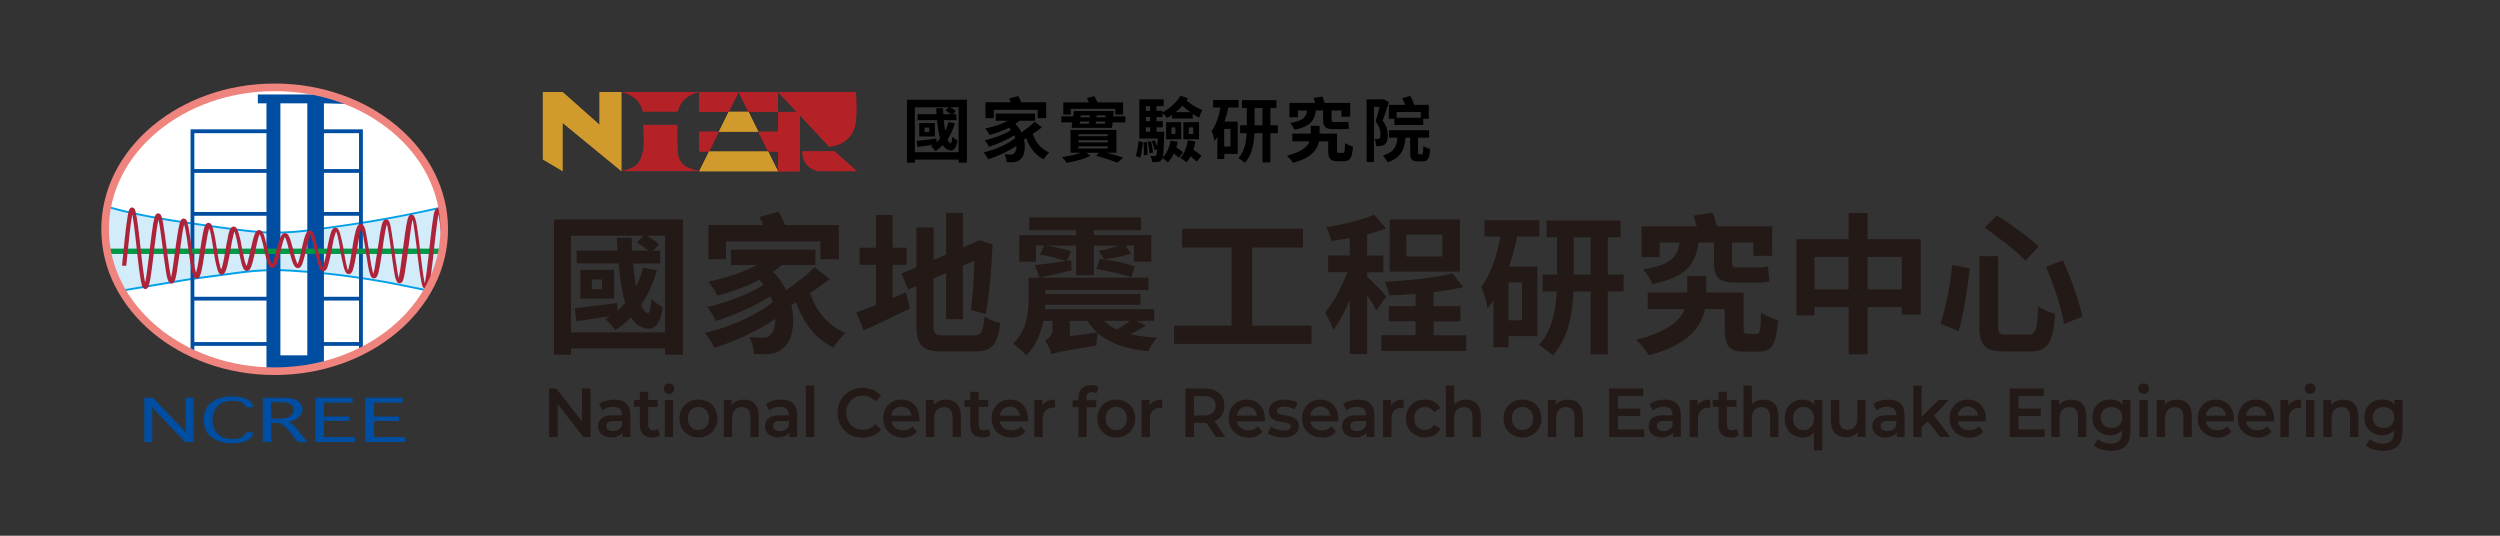 <?xml version="1.0" encoding="UTF-8"?>
<svg id="NCREE" data-name="NCREE" xmlns="http://www.w3.org/2000/svg" xmlns:xlink="http://www.w3.org/1999/xlink" viewBox="0 0 396.85 85.04">
<rect x="0" y="0" width="396.85" height="85.04" fill="#333333" stroke="none"/>
<defs>
    <style>
      .cls-1 {
        fill: #231916;
      }

      .cls-2 {
        fill: #004ea1;
      }

      .cls-3 {
        fill: #d2ecfa;
      }

      .cls-4 {
        fill: #ad2339;
      }

      .cls-5 {
        fill: #d09b2c;
      }

      .cls-6, .cls-7 {
        fill: none;
      }

      .cls-7 {
        stroke: #009844;
        stroke-width: .85px;
      }

      .cls-8 {
        fill: #ee847d;
      }

      .cls-9 {
        fill: #fff;
        stroke: #ad2339;
        stroke-width: .4px;
      }

      .cls-10 {
        fill: #00a0e8;
      }

      .cls-11 {
        fill: #b42126;
      }

      .cls-12 {
        clip-path: url(#clippath);
      }
    </style>
    <clipPath id="clippath">
      <path class="cls-6" d="M16.69,36.4c0,12.45,12.05,22.54,26.91,22.54s26.91-10.09,26.91-22.54-12.05-22.53-26.91-22.53-26.91,10.09-26.91,22.53"/>
    </clipPath>
  </defs>
  <g>
    <g>
      <path class="cls-9" d="M70.51,36.4c0-12.44-12.05-22.53-26.91-22.53s-26.91,10.09-26.91,22.53,12.05,22.54,26.91,22.54,26.91-10.09,26.91-22.54Z"/>
      <path class="cls-3" d="M58.4,35.21c-2.67.44-5.62.82-7.54,1.11-2.4.35-4.99.63-7.77.59-2.77-.03-6.98-.65-14-1.65-4.44-.65-9.46-1.62-12.13-2.5-.51,1.98-.95,7.88,2.09,13.41,0,0,2.97-.51,10.49-1.76,1.6-.27,5.04-.68,7.52-1.02,2.13-.3,3.69-.47,6.27-.52,2.33-.05,8.08.4,12.51,1.04,4.66.67,5.78.91,11.99,2.17,0,0,4.14-5.26,2.18-13.14,0,0-4.87,1.17-11.61,2.27"/>
      <path class="cls-10" d="M18.97,46.34l-.05-.09c-3.13-5.7-2.58-11.69-2.1-13.52l.04-.15.15.05c2.42.79,7.17,1.77,12.11,2.49l.56.08c6.69.96,10.73,1.54,13.42,1.57,2.39.03,4.73-.15,7.74-.59.56-.08,1.21-.17,1.91-.27,1.67-.23,3.74-.52,5.63-.84,6.66-1.09,11.55-2.26,11.6-2.27l.14-.03.04.14c1.96,7.87-2.17,13.22-2.21,13.28l-.06.07-.41-.08c-5.86-1.2-7.08-1.45-11.66-2.11-4.48-.64-9.78-1.04-12.13-1.04-.13,0-.25,0-.36,0-2.51.05-4.02.21-6.25.52-.98.14-2.11.28-3.21.43-1.71.22-3.33.43-4.3.59-7.44,1.24-10.46,1.75-10.49,1.76l-.11.02ZM17.07,32.96c-.45,1.95-.88,7.62,2.06,13.05.59-.1,3.71-.63,10.38-1.74.97-.16,2.6-.37,4.31-.6,1.1-.14,2.23-.29,3.21-.43,2.24-.31,3.76-.47,6.29-.52.11,0,.23,0,.36,0,2.7,0,8.17.47,12.17,1.05,4.59.66,5.81.91,11.68,2.11l.22.05c.48-.66,3.85-5.65,2.13-12.8-.86.2-5.45,1.25-11.47,2.24-1.89.31-3.97.6-5.63.84-.7.1-1.35.19-1.91.27-3.03.44-5.39.63-7.79.59-2.71-.03-6.75-.61-13.46-1.57l-.56-.08c-4.85-.71-9.52-1.67-12-2.45"/>
      <path class="cls-2" d="M56.27,16.52l-2.25-.84c-1.13-.6-1.06-.25-2.3-.68h-10.79v1.4h1.37v42.51c.2,0,.75.02.95.02,2.87,0,5.61-.07,8.17-.92V16.4l4.86.13ZM48.78,56.41h-4.27V16.4h4.27v40.01Z"/>
      <polygon class="cls-2" points="30.85 56.54 30.25 56.54 30.25 20.53 43.34 20.53 43.34 21.14 30.85 21.14 30.85 56.54"/>
      <polygon class="cls-2" points="57.6 56.14 56.99 56.14 56.99 21.14 50.9 21.14 50.9 20.53 57.6 20.53 57.6 56.14"/>
      <rect class="cls-2" x="30.55" y="26.84" width="13.08" height=".6"/>
      <rect class="cls-2" x="30.55" y="33.65" width="13.08" height=".6"/>
      <rect class="cls-2" x="30.55" y="47.11" width="13.08" height=".6"/>
      <rect class="cls-2" x="50.13" y="26.84" width="7.17" height=".6"/>
      <rect class="cls-2" x="50.13" y="33.65" width="7.17" height=".6"/>
      <rect class="cls-2" x="50.13" y="47.11" width="7.17" height=".6"/>
      <rect class="cls-2" x="30.55" y="54.3" width="13.08" height=".6"/>
      <rect class="cls-2" x="50.13" y="54.3" width="7.17" height=".6"/>
      <line class="cls-7" x1="16.92" y1="39.89" x2="70.37" y2="39.89"/>
      <g class="cls-12">
        <path class="cls-4" d="M70.91,40.66s0-.03,0-.04l-.08-.75s0-.03,0-.04l-.09-.83s0-.03,0-.04l-.08-.73s0-.03,0-.04l-.08-.7s0-.03,0-.04l-.17-1.4s0-.03,0-.05l-.08-.54s0-.04,0-.05l-.09-.54s0-.04,0-.06l-.08-.4s0-.05,0-.07l-.03-.14s-.01-.04-.01-.05l-.02-.08s-.01-.04-.01-.04h0s-.02-.14-.03-.17l-.02-.07s-.02-.06-.02-.06c0-.02-.01-.04-.02-.05,0,0,0,0,0,0,0-.04-.02-.09-.04-.13l-.02-.04h-.02s0-.02,0-.04h0s0,0,0,0c0-.01,0-.03,0-.04h0,0s-.02-.05-.03-.07c-.02-.04-.05-.09-.08-.12,0,0-.02-.03-.03-.04h0s0-.01,0-.02c-.03-.03-.07-.06-.11-.08-.05-.03-.11-.05-.17-.05h-.04c-.07,0-.14.03-.2.07-.04.02-.07.05-.11.08l-.03.04s-.04.06-.06.1c0,0,0,.01,0,.01-.01.02-.03.05-.04.07,0,0-.02.05-.02.05,0,0-.01.03-.01.04,0,.01,0,.03-.01.04,0,0,0,0,0,0,0,.01-.02.04-.02.06,0,.01-.02.05-.02.06,0,.01-.02.06-.02.07l-.02.07s-.02.07-.02.1c0,0-.01.04-.01.04,0,0-.01.04-.01.05v.04s-.02.05-.02.06l-.02.08s0,.05,0,.07l-.07.34s0,.05,0,.08l-.02.13h0s-.05.3-.05.3c0,.02,0,.04,0,.06l-.09.56s0,.03,0,.05l-.08.55s0,.03,0,.05v.03s-.08.59-.08.59c0,.01,0,.03,0,.04l-.17,1.43s0,.03,0,.04l-.17,1.48s0,.03,0,.05v.05s-.08.64-.08.64c0,.01,0,.03,0,.05l-.25,2.03s0,.03,0,.05l-.08.55s0,.03,0,.05l-.09.53s0,.04,0,.06l-.08.41s0,.04,0,.06l-.03.14s-.01.05-.01.05l-.02.1s-.01.06-.01.09c0,.01,0,.04-.01.04v.03s-.02-.03-.02-.05v-.04s-.03-.08-.03-.08l-.02-.1s-.01-.09-.02-.11l-.06-.29s0-.04,0-.06l-.09-.48s0-.04,0-.06l-.07-.48s0-.04,0-.05l-.08-.52s0-.03,0-.05l-.09-.64s0-.04,0-.05l-.16-1.27s0-.03,0-.05l-.04-.28h0s-.13-1.07-.13-1.07c0-.01,0-.03,0-.04l-.08-.62s0-.03,0-.05l-.09-.66s0-.03,0-.05l-.08-.55s0-.03,0-.05l-.08-.52s0-.04,0-.05l-.09-.52s0-.05,0-.07l-.07-.38s0-.05,0-.07l-.05-.22s0-.03-.01-.05v-.05s-.01-.04-.02-.06l-.03-.12s-.01-.05-.02-.05c0,0,0-.04-.01-.04l-.02-.04s0-.07-.01-.1l-.02-.06s0-.04-.02-.05c0-.02,0-.03-.02-.05,0-.02,0-.03-.02-.05,0,0-.02-.04-.02-.04l-.02-.08-.02-.04s-.01-.03-.03-.05h0s-.02-.03-.03-.05c0-.01-.01-.03-.02-.04-.01-.03-.03-.06-.05-.09,0,0-.03-.03-.04-.04-.02-.02-.04-.04-.06-.06-.05-.05-.11-.08-.18-.09-.11-.03-.22-.02-.3.03-.02.01-.04.02-.06.04,0,0,0,0,0,0-.04.02-.07.05-.1.08-.01.01-.02.03-.03.05,0,.01-.02.03-.03.04,0,0,0,0,0,0-.02.02-.06.1-.07.12,0,.01,0,.03-.01.04,0,.02,0,.03,0,.05h-.01s-.02.05-.03.06l-.02.04s-.02.06-.02.07c0,.01,0,.03-.01.05,0,.03-.03.08-.03.09,0,0-.02.05-.02.06,0,.01-.02.06-.02.07,0,.03-.01.06-.01.1,0,.01,0,.02,0,.02,0,0-.01.05-.02.06v.02s-.02.05-.02.06h0s-.02.07-.02.08v.05s-.02.04-.02.06c0,0,0,0,0,0l-.08.38s0,.04,0,.07l-.07.41s0,.04,0,.06l-.08.46-.09.59s0,.04,0,.06l-.08.54s0,.03,0,.05l-.08.55s0,.03,0,.05l-.09.63s0,.04,0,.05l-.08.58s0,.03,0,.05l-.08.56s0,.03,0,.05l-.08.55s0,.03,0,.05l-.09.58s0,.04,0,.06l-.07.49s0,.03,0,.05l-.07.43s0,.04,0,.06l-.08.44s0,.05,0,.07l-.07.32s0,.05,0,.08c0,0,0,0,0,0v.05s-.03.06-.03.07v.05s-.03.07-.03.07c0,.02,0,.04,0,.07,0,.01,0,.03,0,.03l-.02.05s-.01.04-.02.05c0,0,0,0,0,0v-.06s0-.03-.01-.05v-.02s0,0,0,0c0,0,0,0,0,0h0s0-.01,0-.01c0,0-.01-.04-.01-.04v-.03s-.03-.09-.03-.12v-.04s-.03-.05-.03-.06v-.05s-.02-.04-.02-.05v-.05s-.01-.05-.02-.08l-.07-.33s0-.05,0-.08l-.07-.38s0-.05,0-.07l-.07-.42s0-.03,0-.05l-.09-.53s0-.03,0-.05l-.08-.49s0-.03,0-.05l-.08-.52s0-.03,0-.05l-.09-.59s0-.03,0-.05l-.08-.52s0-.03,0-.04l-.08-.51s0-.03,0-.05v-.07s-.01-.01-.01-.01l-.08-.47s0-.03,0-.05l-.08-.47s0-.04,0-.06l-.07-.42s0-.04,0-.06l-.08-.43s0-.05,0-.08l-.06-.26s-.01-.04-.01-.04h0s0-.07-.01-.11v-.05s-.03-.07-.03-.08v-.04s-.02-.04-.02-.05c0,0,0-.02,0-.03,0-.03,0-.07-.01-.1v-.04s-.03-.04-.03-.06v-.04s-.03-.07-.03-.07c0-.01,0-.03-.01-.04,0-.03-.01-.06-.02-.08,0-.01-.02-.05-.02-.06,0,0-.02-.05-.02-.06,0-.01-.02-.05-.02-.07,0-.02,0-.03-.01-.04,0,0-.02-.06-.03-.06,0-.01-.01-.03-.02-.04,0-.01-.01-.03-.02-.04,0-.01-.01-.02-.02-.03-.01-.02-.03-.05-.04-.07,0,0-.02-.03-.03-.03,0,0-.03-.04-.03-.04,0,0-.02-.02-.03-.03-.02-.02-.04-.03-.06-.05-.03-.02-.06-.04-.1-.05-.05-.02-.1-.04-.15-.04h-.02s-.09.01-.13.03c-.02,0-.04.02-.07.03-.03.02-.06.03-.09.06-.02.02-.04.03-.06.05,0,0-.03.04-.04.04l-.03.04s-.02.03-.03.05c-.02.02-.03.05-.04.08-.01.02-.02.03-.03.05,0,0,0,.02-.01.03-.01.02-.03.05-.03.06,0,.02-.02.05-.02.07,0,0,0,0,0,0,0,.01-.02.06-.03.08,0,.01-.02.06-.03.07-.01.03-.02.07-.03.11h0s-.02.06-.02.07l-.02.06-.02.06s-.01.05-.01.05c0,.01,0,.03,0,.05,0,.01,0,.03,0,.04,0,0-.01.05-.02.06v.06s-.03.05-.03.06v.02s-.02.05-.02.06v.05s-.02.05-.02.07c0,0,0,0,0,0v.07s-.03.05-.03.05l-.04.18s0,.05,0,.08l-.07.37s0,.04,0,.06l-.08.44s0,.05,0,.07l-.07.42s0,.05,0,.07l-.08.46s0,.03,0,.05l-.09.54s0,.03,0,.05l-.08.47s0,.03,0,.05l-.08.47s0,.04,0,.06l-.09.51s0,.04,0,.06l-.08.43s0,.04,0,.05l-.07.39s0,.05,0,.08l-.08.41s0,.04,0,.07l-.03.17s-.02.06-.02.07l-.02.08s0,.04,0,.07c0,.01-.01.04-.01.05v.05s-.03.05-.03.05v.06s-.03.04-.03.04c0,.02,0,.05,0,.07,0,.01,0,.03-.01.04h0v.02l-.02.03s-.01.05-.01.05v.04s-.04.07-.04.08c0,.03-.01.07-.01.1h-.02s-.01.02-.02.04c0,0,0,0,0,0h-.03s0,0,0,0v-.07s0-.04,0-.05c0,0,0,0,0,0,0-.04-.02-.08-.03-.12l-.02-.06s-.01-.04-.02-.06c0,0-.01-.04-.01-.04h0s0-.08-.02-.11v-.03s-.01-.03-.02-.04l-.02-.06v-.04s0,0,0,0l-.03-.14h0s-.07-.3-.07-.3c0-.02-.01-.09-.02-.11l-.07-.35s0-.05,0-.07l-.07-.38s0-.05,0-.07l-.07-.4s0-.05,0-.08l-.08-.45s0-.05,0-.08l-.07-.4s0-.04,0-.06l-.08-.43s0-.03,0-.05l-.09-.47s0-.04,0-.06l-.07-.4s0-.04,0-.06l-.08-.38s0-.04,0-.06l-.07-.33h0s0-.02,0-.02c0-.02,0-.05,0-.07l-.07-.31s0-.04,0-.04h0s0-.05,0-.07l-.04-.15-.02-.07v-.05s-.01,0-.01-.01c0-.03-.02-.09-.02-.12l-.02-.06-.02-.07s-.01-.04-.01-.05h0s-.01-.09-.02-.12c0-.01-.01-.04-.02-.05,0-.02-.01-.05-.02-.06,0-.02-.02-.06-.03-.08,0-.03-.01-.06-.03-.09l-.02-.04s-.03-.03-.03-.03h.01s-.01,0-.01,0c0-.01,0-.03,0-.05h0s0-.02-.01-.02c0-.03-.02-.06-.04-.08,0-.01-.01-.02-.02-.04,0-.02-.01-.03-.03-.05,0-.02-.03-.04-.04-.06,0,0,0,0,0,0-.01-.02-.03-.04-.04-.05,0-.01-.02-.02-.03-.03-.02-.02-.04-.04-.06-.06-.04-.04-.1-.07-.16-.09-.05-.02-.09-.02-.14-.02h-.05s-.07,0-.1.02c-.07.02-.13.05-.17.1-.02.01-.03.03-.05.05,0,0-.03.04-.03.04,0,0-.02.03-.03.03-.02.02-.03.05-.04.08-.02.02-.03.05-.04.07-.02.03-.04.06-.05.1-.01.02-.02.04-.03.05,0,0-.03.06-.03.07,0,0-.02.03-.02.04,0,.02-.01.04-.02.07,0,.01,0,.03-.01.03h0s-.03.05-.03.05c0,.01-.01.04-.02.05,0,.02-.02.05-.02.06-.01.02-.02.06-.02.1,0,.02-.02.05-.02.06l-.02.06s-.01.04-.01.05l-.02.07s0,.04-.01.07c0,.02,0,.04,0,.06h-.02s-.02.06-.02.07c0,.01-.02.06-.02.07v.05s-.03.07-.03.1c0,.02-.01.03-.01.04v.03s-.02.04-.02.05l-.02.08s-.01.05-.01.05l-.02.07s-.01.06-.01.09l-.02.1s-.01.04-.01.04l-.04.19s0,.04,0,.07l-.08.36s0,.04,0,.06l-.08.4s0,.05,0,.07l-.07.37s0,.05,0,.07l-.07.36s0,.05,0,.08l-.07.37s0,.05,0,.07l-.08.41s0,.05,0,.08l-.07.35s0,.05,0,.07l-.04.18s-.01.05-.02.06l-.02.08s0,.05,0,.08c0,0,0,.01,0,.02v.05s-.03.06-.03.07v.06s-.03.05-.03.06v.05s-.03.06-.03.1c0,.01,0,.04-.01.04v.05s-.03.04-.03.04c0,0-.01.05-.01.05l-.02.07s0,.06-.01.09h0s-.01.04-.01.05v.04s-.03.06-.03.06c0,0-.01.04-.01.05,0,.01,0,.03,0,.06,0,0-.01.05-.01.05,0,.01-.02.04-.02.06,0,0-.01.03-.02.04v.04s-.03.05-.03.07c0,.01,0,.02,0,.03,0,0-.02.05-.02.05h0s-.02.03-.02.04c0,0,0-.01,0-.02,0-.01-.02-.04-.02-.05,0,0-.01-.03-.02-.05,0-.03-.02-.07-.03-.09,0,0-.01-.04-.02-.05,0,0-.02-.05-.02-.06h0s-.02-.12-.04-.16c0-.02-.01-.05-.02-.07,0,0-.01-.04-.01-.04h0s-.02-.13-.03-.16v-.04s-.03-.06-.03-.06c0,0-.01-.04-.01-.04h0s0-.02,0-.02c0-.03-.02-.11-.03-.14v-.05s-.03-.06-.03-.06l-.03-.13s0,0,0-.01c0-.02-.01-.08-.02-.11l-.02-.08s0-.04,0-.04l-.03-.14s-.01-.08-.02-.1l-.06-.28s0-.05,0-.08l-.08-.37s0-.05,0-.07l-.07-.34s0-.05,0-.07l-.07-.34s0-.05,0-.08l-.08-.38s0-.05,0-.07l-.07-.32s-.01-.09-.02-.11l-.02-.08s-.01-.04-.01-.04l-.03-.14s-.01-.08-.02-.11l-.05-.19s-.02-.07-.02-.08h0s0-.07-.02-.11v-.04s-.03-.09-.04-.1v-.05s-.02-.04-.02-.04c0,0,0,0,0,0,0-.03-.02-.08-.02-.11l-.02-.07s-.01-.04-.02-.06c0,0-.01-.04-.01-.05h0s0-.06-.02-.09l-.02-.06s0-.02-.01-.04c0,0-.02-.05-.02-.06v-.02s0,0,0,0c0-.02-.02-.05-.03-.08,0-.03-.02-.07-.02-.09,0-.01,0-.03-.01-.04l-.04-.02h.01s.01-.01.01-.01c0,0-.01-.03-.02-.04h0s-.02-.07-.03-.1c0-.02-.02-.04-.04-.06h0s-.01-.02-.02-.04c0-.01,0-.02,0-.02,0,0,0,0,0-.01,0-.03-.02-.05-.04-.07-.01-.02-.05-.07-.06-.09l-.02-.02s-.03-.05-.04-.06c0,0-.03-.04-.03-.04-.03-.03-.06-.06-.09-.08-.04-.03-.1-.05-.15-.07-.04-.01-.09-.02-.13-.02h-.05c-.07,0-.15.03-.21.08,0,0,0,0,0,0-.02.01-.04.03-.06.04-.05.03-.09.07-.12.11,0,0,0,0,0,0-.01.02-.03.04-.05.07h0s-.04.06-.05.09c0,0,0,.02-.01.02-.01.02-.03.05-.04.07,0,0,0,0,0,0,0,.02-.02.04-.03.05,0,.02-.01.03-.02.05,0,.01,0,.02-.01.02,0,0-.02.05-.02.05,0,0-.02.05-.02.05,0,0-.02.05-.02.05,0,.02-.01.05-.02.08,0,.01,0,.02,0,.02,0,0-.02.05-.02.05h0s0,.01,0,.01c0,.01-.01.04-.02.06-.01.03-.02.07-.03.1,0,.02-.01.04-.01.04,0,.02-.02.07-.03.09l-.02.06s-.02.06-.02.1c0,.01-.02.06-.02.06,0,0-.02.06-.02.07,0,0-.02.08-.04.14h0s0,.04,0,.06c0,.02,0,.03,0,.04h0l-.02.06v.05s-.03.04-.03.05l-.02.06s0,.06-.01.09c0,.02-.01.04-.01.05v.04s-.03.06-.03.07v.02s-.02.05-.02.05v.05s-.01.04-.02.07v.03s-.02.05-.02.06v.02s-.02.05-.02.06v.03s-.02.04-.02.04l-.02.1s0,.04,0,.06v.06s-.02.03-.02.04v.06s-.03.04-.03.05l-.02.1s0,.03,0,.06l-.02.09s-.01.05-.01.05l-.03.15s-.01.06-.01.09h0s-.01.04-.01.05v.07s-.03.06-.03.07l-.03.14s-.01.06-.01.09h0s-.01.06-.02.07v.03s-.01.03-.01.04v.07s-.03.05-.03.06v.05s-.01.04-.02.06c0,.01-.01.04-.01.05l-.02.1s-.02.06-.02.07v.05s-.02.06-.02.09c0,0,0,0,0,.01v.04s-.03.07-.03.08v.05s-.03.04-.03.04c0,0,0,.04-.01.04v.04s-.02.04-.02.06c0,.02-.02.06-.02.06l-.02.06s-.01.04-.01.05v.05s-.02.05-.03.07c0,.01,0,.03,0,.03,0,0-.01.04-.01.04l-.02.06s-.01.05-.02.05c0,0-.01.04-.01.04,0,.02,0,.04-.01.07h0s-.02.04-.02.06c0,0-.02.07-.03.07,0,.01-.01.04-.02.05-.01.03-.02.09-.03.13h-.01s.01,0,.01,0c0,0-.04.05-.04.05,0,0-.01.03-.02.04,0,.02-.01.04-.02.07,0,.01-.02.03-.03.05,0,0,0,.01,0,.02,0,.02-.02.03-.03.06,0,0,0-.01-.01-.02,0,0,0-.01-.01-.02,0-.01-.01-.03-.02-.03,0,0,0,0,0-.01,0-.03-.02-.05-.02-.07,0-.02-.02-.03-.03-.05h0s-.01-.03-.02-.05c0-.03-.01-.07-.03-.1,0,0-.02-.05-.02-.05,0-.01-.02-.05-.02-.06,0,0,0,0,0,0,0,0,0,0,0,0,0-.03,0-.06-.02-.09,0,0-.01-.04-.02-.05,0-.01-.02-.06-.02-.07l-.02-.05s0-.02-.01-.04c0-.03-.01-.07-.02-.09,0-.02-.01-.03-.02-.05l-.02-.05-.02-.07s0-.01,0-.02c0-.03,0-.06-.01-.09v-.05s-.03-.05-.03-.06v-.05s-.03-.05-.03-.05h0s0-.05,0-.07v-.05s-.03-.08-.04-.09c0,0-.01-.04-.01-.05v-.04s-.02-.04-.02-.05c0,0,0-.02,0-.03,0-.03-.02-.11-.03-.13v-.05s-.03-.06-.03-.07v-.05s-.02-.04-.02-.04h0s-.01-.08-.02-.1l-.03-.12s-.02-.06-.02-.06v-.05s-.01,0-.01,0h0s0-.09-.02-.12v-.03s-.03-.06-.03-.08l-.03-.12s0-.02-.01-.04c0-.03-.01-.08-.02-.1v-.05s-.03-.06-.03-.07v-.05s-.02-.04-.02-.04v-.04s-.01-.04-.02-.06v-.04s-.03-.06-.03-.07v-.05s-.02-.05-.03-.06l-.02-.05h0s0,0,0,0h0s-.01-.1-.02-.12c0,0-.02-.05-.02-.05l-.02-.06s-.02-.07-.02-.07c0,0,0-.01,0-.03,0-.03-.01-.08-.02-.11l-.02-.07s-.01-.05-.01-.05l-.02-.05s-.01-.04-.01-.04h0s-.01-.1-.02-.14c0-.01,0-.02-.02-.04,0,0,0-.01,0-.01,0,0-.01-.04-.01-.05l-.02-.04h0s0,0,0,0h0s-.01-.09-.02-.12c0,0-.02-.06-.02-.07v-.05s-.03-.04-.03-.05c0,0,0,0,0-.02,0-.02,0-.05-.01-.07,0-.01-.03-.07-.03-.08,0,0-.02-.04-.02-.05,0-.01-.03-.07-.03-.08,0,0,0,0,0,0,0-.03-.02-.07-.03-.09,0-.02-.02-.03-.03-.05,0-.01,0-.02,0-.02h0s0,0,0,0c0,0,0-.02,0-.03h0s0,0,0,0c0-.02-.01-.04-.02-.06,0-.01-.01-.03-.02-.04,0-.01-.01-.03-.02-.04,0-.01-.02-.03-.03-.05,0-.02-.02-.03-.02-.05-.01-.03-.03-.06-.06-.09h-.01s-.01-.03-.01-.03c0,0-.03-.03-.03-.03,0,0-.03-.03-.03-.04-.02-.02-.04-.04-.06-.06-.02-.02-.04-.03-.06-.05-.02-.01-.03-.02-.05-.03-.03-.01-.06-.02-.09-.03-.04-.02-.09-.02-.13-.02h-.04s-.09.01-.13.03c-.02,0-.04.01-.06.02,0,0-.02,0-.03.01-.05.02-.1.05-.13.1l-.03.03s-.03.03-.03.03c-.02.01-.04.04-.05.06,0,0-.01.02-.02.03-.01.01-.03.04-.04.06-.01.01-.02.03-.03.05-.01.02-.03.05-.03.07-.01.02-.02.04-.03.06h0s-.02.04-.03.06l-.02.04s0,.03-.01.04c0,0,0,0,0,0,0,0-.02.05-.02.05h.01s-.03.04-.03.04c0,0-.02.05-.02.05-.02.04-.03.1-.03.14h-.02s-.02.03-.02.05c0,0-.01.04-.02.05,0,0-.02.05-.02.06,0,.02,0,.03-.01.06,0,0,0,.02,0,.03,0,0-.01.04-.02.04h0c-.02.05-.02.07-.03.08-.01.03-.02.07-.03.11,0,.01-.02.05-.02.06,0,0,0,.01,0,.02h0s0,.02,0,.03l-.02.06-.02.06s0,.04-.01.06c0,.01,0,.03,0,.03,0,0-.02.07-.02.07,0,0-.02.06-.02.06,0,0-.01.04-.01.04l-.02.06s-.02.06-.02.1c0,0-.02.06-.02.06,0,0-.01.04-.01.05l-.02.06s-.01.04-.01.04c0,.02,0,.04-.01.07,0,.02,0,.03,0,.03,0,.01-.02.05-.02.07v.04s-.03.07-.03.07c0,0-.01.04-.01.04,0,.02,0,.04-.01.07,0,.01-.01.05-.01.06v.02s-.02.06-.02.06c0,0-.01.04-.01.05v.04s-.03.07-.03.11h0s-.02.08-.02.09c0,0-.02.06-.02.06,0,.01,0,.02,0,.04v.05s-.02.04-.02.04c0,.01,0,.04,0,.06,0,.02-.02.06-.02.07v.04s-.03.04-.03.05v.05s-.03.04-.03.04c0,.02-.02.1-.02.1,0,0,0,.02,0,.03l-.02.03s-.01.05-.01.05v.05s-.03.05-.03.06c0,.01,0,.03,0,.05,0,.01,0,.03,0,.03h0v.04l-.03.02s-.01.04-.01.05c0,.02-.02.06-.03.08,0,0-.01.04-.01.04,0,.01,0,.03,0,.05,0,0,0,0,0,0h0s0,.03,0,.05h-.01s-.01.02-.01.04c0,0-.01.04-.01.04,0,.01-.02.07-.03.08,0,.01,0,.03,0,.05,0,.01-.01.03-.01.03,0,.01-.02.04-.02.05,0,0-.02.03-.02.04,0,.01-.02.06-.02.06,0,.01,0,.03,0,.04,0,0,0,0,0,0v.03s-.01,0-.01,0c0,0,0,.02-.01.03,0,.01-.01.02-.01.03l-.02.04s-.02.05-.03.08h0s-.02.05-.02.05c0,0,0,0,0,.02-.01.02-.02.04-.03.05,0,.02-.01.03-.02.05,0,0,0,.02-.01.02,0,.01-.02.02-.02.04,0,.01-.02.03-.02.05,0,0-.01.02-.02.03,0,0,0,0,0,0,0-.01-.02-.03-.03-.04,0-.01-.02-.02-.02-.04,0-.02-.01-.04-.02-.05h0s-.02-.03-.03-.05c0,0,0-.02,0-.02,0,0,0,0,0-.01,0-.02-.01-.05-.02-.06-.01-.03-.02-.05-.04-.07h-.01s0-.03,0-.05h0s0,0,0,0c0-.03-.02-.06-.03-.08,0,0-.02-.04-.02-.04,0-.01-.02-.05-.02-.06h-.01s0-.09-.03-.14c0-.01-.01-.03-.02-.05,0-.02-.01-.04-.02-.05,0,0-.01-.04-.02-.04,0-.03,0-.06-.02-.08v-.04s-.02-.03-.03-.04c0,0-.01-.04-.01-.04,0,0,0-.03-.02-.04,0,0,0,0,0,0,0-.02,0-.04-.01-.06,0,0-.01-.05-.01-.05,0,0-.01-.04-.02-.05l-.02-.06s-.01-.04-.02-.06c0,0,0-.01,0-.02,0-.03-.01-.07-.02-.11,0-.01,0-.02,0-.02,0,0-.02-.07-.02-.07,0,0-.02-.07-.02-.07,0,0,0-.01,0-.02,0-.03-.01-.08-.02-.1l-.02-.06s-.01-.04-.01-.05l-.02-.06s0-.01,0-.02c0-.03,0-.05-.01-.07h-.01s0-.04,0-.06l-.02-.06s-.01-.04-.01-.04l-.02-.06s0-.02-.01-.03c0-.03-.01-.07-.02-.09l-.02-.07s-.01-.04-.01-.04l-.02-.07s0,0,0-.02c0-.03,0-.05-.01-.08l-.02-.05s-.01-.04-.02-.05l-.02-.05h-.02v-.07s-.01-.04-.01-.04v-.02s-.02-.06-.02-.06c0,0-.01-.04-.01-.04,0-.01-.02-.05-.02-.06,0-.01-.01-.05-.02-.06h0s-.02-.1-.03-.13c0,0,0-.02-.01-.04,0-.02-.01-.04-.01-.04,0,0-.02-.05-.02-.05h0s0-.02-.01-.03c0-.04-.02-.08-.03-.11,0-.01-.02-.04-.02-.05,0-.01-.02-.05-.02-.07h0s-.02-.08-.03-.12c0,0-.02-.05-.02-.06,0,0-.02-.05-.02-.05,0,0-.01-.03-.02-.04,0-.03-.01-.06-.03-.09l-.02-.05s-.02-.04-.02-.05c0,0,0-.01-.01-.02,0-.03-.02-.07-.04-.1,0-.01,0-.02-.01-.02,0-.01-.01-.03-.03-.05,0-.01-.01-.02-.02-.04,0-.02-.02-.05-.03-.07,0-.02-.02-.04-.03-.06-.01-.03-.03-.05-.05-.08-.01-.02-.02-.04-.04-.05,0,0-.01-.01-.02-.02,0-.01-.02-.02-.02-.02,0,0-.02-.03-.03-.03l-.03-.03s-.06-.05-.09-.07c0,0-.01,0-.02-.01-.03-.03-.07-.04-.11-.06-.05-.02-.1-.03-.15-.03h-.05s-.08,0-.12.02c-.02,0-.03.01-.05.02-.04.02-.08.04-.11.07-.01,0-.02.02-.03.03-.02.01-.04.03-.05.05,0,0-.03.03-.04.04,0,0-.03.03-.03.03,0,0-.02.03-.03.03-.01.02-.02.03-.04.05-.01.01-.02.03-.03.05,0,.01-.02.03-.03.05-.02.03-.04.07-.06.1v.02s-.03.04-.04.06c0,0,0,.01-.01.02-.02.03-.03.06-.04.1,0,0,0,.02-.01.02-.01.02-.02.04-.03.05,0,0-.02.05-.03.06,0,.02-.01.04-.02.07,0,.01-.02.04-.02.04,0,0-.01.03-.02.04,0,0-.01.04-.02.05,0,0-.02.05-.02.05,0,.02-.01.05-.02.08h0s-.02.04-.02.07c0,.01-.01.02-.01.02,0,.01-.02.04-.02.06,0,.02-.02.05-.02.08,0,.02-.01.03-.02.05h.01s-.02.05-.02.05c0,.01-.02.04-.02.05,0,.01-.02.06-.02.07,0,.02,0,.04-.01.07,0,.01-.02.04-.02.05,0,0-.01.04-.01.05,0,.02-.02.07-.03.09l-.02.06s0,.04-.01.06c0,.01-.01.04-.01.04h0v.02l-.02.02s-.02.06-.03.08v.04s-.02.02-.02.02c0,.02,0,.05-.01.07,0,.02-.02.05-.02.06l-.02.07s-.01.04-.01.05v.05s-.02.05-.03.08c0,.02-.02.05-.02.06,0,0-.02.07-.02.07,0,0-.01.04-.01.04v.05s-.03.05-.03.05c0,.01,0,.04,0,.06,0,.02-.01.04-.02.05,0,0-.01.04-.01.04h0c-.03.1-.04.13-.04.13,0,.02,0,.04-.01.06,0,.02-.02.05-.02.06l-.02.06-.02.06s-.02.09-.02.13h0s0,.01,0,.02c0,.01,0,.02,0,.03,0,0-.01.05-.02.05,0,.02-.01.03-.02.05l-.02.06s0,.04-.01.07h0s-.01.03-.02.05c0,0-.01.05-.01.05,0,.01-.02.04-.02.05,0,.02-.02.05-.02.09,0,.02-.01.03-.02.04,0,.02-.02.05-.02.06,0,.01-.01.03-.02.05-.01.02-.02.06-.03.1,0,0-.02.05-.03.06,0,.01-.02.04-.02.06l-.02.04s-.02.05-.02.07c0,0,0,0,0,0h0s0,.02,0,.03h0s0,0,0,.01c-.02.02-.04.06-.04.08,0,.02-.01.03-.02.06v.02s-.02.01-.02.02c0,0,0,.01,0,.01-.02.02-.03.05-.04.07h0s0,.01,0,.02c0,0,0,0,0,0h0s-.03.03-.04.05c0,0,0-.01-.01-.02,0-.01-.01-.02-.02-.04,0-.01-.02-.03-.03-.05,0,0-.01-.02-.02-.03,0,0,0,0,0,0,0-.02-.02-.05-.03-.07,0-.01-.01-.03-.02-.04,0-.02-.02-.03-.02-.04h0s-.01-.07-.03-.1c0,0-.01-.04-.02-.04l-.02-.05s-.02-.05-.02-.06h0s-.01-.06-.02-.07c0-.02-.01-.03-.02-.05v-.03s-.04-.04-.04-.04c0,0,0,0,0-.01h0s0-.02-.01-.04c0-.03-.01-.05-.01-.07,0-.02-.01-.04-.02-.06,0,0-.01-.04-.01-.05,0,0,0-.02-.01-.03,0-.02-.01-.05-.01-.05,0,0,0,0,0-.01,0-.03,0-.06-.01-.08,0,0-.01-.04-.01-.05,0-.01,0-.03-.01-.04,0,0-.01-.04-.01-.05l-.02-.06s0-.02,0-.03c0-.03-.01-.08-.02-.1l-.02-.07s-.02-.07-.02-.07v-.04s-.02,0-.02,0c0-.03-.02-.11-.03-.14v-.05s-.03-.08-.03-.09v-.04h-.02s-.02-.11-.03-.14v-.05s-.03-.08-.04-.09c0,0-.01-.04-.01-.04h-.02v-.05s0-.07-.02-.1v-.04s-.03-.05-.03-.06v-.04s-.02-.05-.02-.05c0,0,0-.03,0-.04,0-.03-.02-.09-.02-.11l-.02-.05s0-.02-.01-.04v-.02s-.02-.05-.02-.06c0,0,0-.01,0-.03,0-.03-.06-.34-.07-.37h-.02s0-.01,0-.02c0,0,0,0,0-.01v-.04c-.03-.06-.05-.13-.05-.13l-.02-.05s0-.03-.01-.04c0-.03-.01-.07-.02-.09,0,0-.02-.07-.02-.07,0-.01-.01-.04-.02-.06,0,0-.01-.04-.01-.04h0s-.01-.09-.03-.13h0s0-.01,0-.01c0,0-.02-.06-.02-.07,0,0-.01-.04-.02-.05,0,0,0-.01,0-.03,0-.02,0-.03,0-.05,0-.01-.02-.06-.02-.07,0,0-.02-.04-.02-.05,0-.01-.02-.05-.03-.06,0,0-.01-.04-.02-.05,0-.04-.03-.08-.03-.11,0,0-.02-.05-.02-.05,0,0-.02-.05-.02-.05h0s-.01-.04-.02-.06h-.01s-.02-.02-.03-.03h.02s-.02-.05-.03-.06h0s-.01-.03-.02-.05c0-.03-.02-.05-.04-.08,0-.02-.02-.04-.03-.06-.01-.02-.03-.04-.04-.06h0s-.03-.06-.05-.08c0,0-.04-.04-.05-.05l-.03-.04s-.06-.06-.1-.08c0,0,0,0-.02,0-.02-.01-.04-.02-.05-.03-.02,0-.04-.02-.06-.02-.05-.02-.1-.03-.15-.03h-.05s-.09.01-.13.03c0,0-.01,0-.02,0-.06.02-.12.05-.16.1,0,0-.01,0-.02.01-.04.03-.07.06-.1.1,0,0-.02.02-.02.03-.01.02-.03.04-.04.06-.02.03-.04.05-.05.08,0,.01-.01.02-.02.03,0,.01-.01.02-.02.03-.02.03-.03.06-.04.08,0,.01,0,.02-.01.04,0,0,0,.02-.02.04,0,.01-.02.03-.02.04,0,0-.02.05-.02.05,0,.02-.02.05-.02.07,0,.02-.02.06-.02.06l-.02.04s-.02.04-.02.04c0,.02-.02.07-.03.08,0,.01,0,.02,0,.04,0,.01,0,.03-.01.03h0s-.03.05-.03.05c0,.01-.01.03-.01.05,0,.01-.02.06-.03.08,0,.02,0,.05-.01.08h0s-.02.05-.02.05c0,0,0,.04-.01.05,0,.02-.03.07-.03.09,0,.03-.02.06-.02.1,0,0-.02.06-.02.07,0,0-.02.07-.02.07v.04s-.03.05-.03.05c0,.02,0,.05-.01.08,0,.01-.02.07-.02.07,0,0-.01.05-.01.05l-.02.06-.02.07s0,.05-.01.08v.04s0,0,0,0h0s-.02.04-.02.04c0,0-.01.04-.01.05l-.02.06s-.01.05-.02.06v.04s-.01.03-.01.05c0,0,0,0,0,.01v.03s-.02.04-.02.05v.05s-.03.06-.03.07v.05s-.03.07-.03.1c0,.02-.01.04-.01.04v.03s-.02.05-.02.05v.06s-.03.05-.03.05v.05s-.03.07-.03.1l-.02.06s-.01.05-.01.05v.03s-.02.05-.02.05v.05s-.01.01-.01.01c0,.02,0,.05-.01.08h0s-.01.05-.01.05l-.02.08s0,.03-.01.04v.04s-.02.04-.02.04c0,.03-.01.06-.01.09h0s0,.01,0,.01c0,0-.01.05-.01.05v.06s-.03.07-.04.07c0,0-.02.05-.02.06v.04s-.02.08-.02.1h-.02s-.02.07-.02.07l-.02.06s-.01.04-.01.05c0,.01,0,.04,0,.06,0,0,0,0,0,0,0,.02,0,.04,0,.06l-.06.18c.03-.14.03-.14.03-.14v.05s-.04.06-.04.08c0,.01,0,.04,0,.06,0,.01,0,.02,0,.03h0s-.01.05-.01.05h0s-.01.04-.02.05c0,.02-.01.04-.02.06-.01.02-.02.06-.02.1,0,0,0,0,0,0,0,0-.02.04-.02.05,0,.01,0,.03-.01.04l-.02.04s-.02.07-.03.11h0s-.01.03-.02.04c-.01.02-.02.05-.03.06,0,.02-.01.03-.01.05,0,.01-.01.03-.02.04,0,0,0,0,0,0,0,0,0,.01,0,.02,0,0,0,.01-.01.02,0-.02-.01-.03-.02-.04,0-.02-.01-.03-.01-.03,0-.01-.01-.02-.02-.04,0,0,0,0,0,0,0-.02-.01-.05-.02-.07l-.02-.04s-.02-.05-.02-.05c0,0-.01-.04-.02-.04,0,0,0,0,0,0,0-.04-.02-.07-.03-.1,0-.01-.02-.05-.02-.06,0,0-.01-.05-.02-.05,0,0-.01-.03-.02-.04,0-.03-.02-.08-.02-.1,0,0-.01-.05-.02-.05l-.02-.06-.02-.05s-.01-.1-.02-.13l-.02-.07v-.04s-.03-.06-.03-.06c0,0,0-.01,0-.02,0-.02,0-.04,0-.06v-.04s-.02-.04-.02-.05l-.02-.05v-.05s-.03-.07-.03-.08v-.05s-.01,0-.01,0h0s0-.07-.02-.11v-.04s-.02-.05-.02-.05l-.04-.15s0-.05,0-.07l-.07-.28v-.02s-.01-.09-.02-.11l-.07-.31s-.01-.08-.02-.11l-.03-.14s0-.04,0-.04l-.02-.09s0-.05,0-.07l-.07-.3s0-.05,0-.08l-.02-.08s-.01-.04-.01-.04l-.05-.21s0-.04,0-.06v-.05s-.02-.04-.02-.04v-.05s-.03-.06-.03-.07l-.02-.09s-.01-.08-.02-.1v-.05s-.02-.05-.03-.06l-.02-.06s0-.02-.01-.03v-.03s0-.01-.01-.02c0-.03-.01-.08-.02-.1,0,0-.01-.04-.01-.04l-.02-.07-.02-.06s-.01-.05-.02-.07c0-.03-.01-.08-.02-.1l-.02-.06s-.01-.04-.01-.04c0-.02-.01-.03-.02-.05,0,0,0-.02-.01-.04,0-.03-.01-.07-.03-.1,0-.02-.01-.05-.02-.05l-.02-.05s0-.03-.02-.04c0-.03-.01-.05-.02-.08v-.03s-.03-.05-.03-.05h-.03s0-.03,0-.03h.01s-.02-.06-.02-.06c0,0,0,0,0-.01,0-.03-.02-.05-.03-.07,0,0,0-.02-.02-.03,0-.01,0-.02,0-.02,0-.01-.01-.03-.02-.04,0-.01-.02-.03-.03-.05,0-.02-.02-.04-.03-.06-.01-.02-.04-.07-.06-.09l-.04-.04s-.03-.03-.03-.03c-.02-.03-.06-.05-.09-.07-.01,0-.02-.02-.04-.03-.05-.04-.12-.06-.19-.06h-.09s-.08.01-.13.03c-.04.01-.08.03-.11.06-.02.01-.04.03-.06.05-.02.02-.04.03-.05.05,0,0-.03.03-.03.03,0,.01-.02.03-.03.04-.01.01-.02.03-.03.03-.01.01-.02.03-.04.05-.02.03-.04.07-.05.1,0,0,0,0,0,0h0s0,0,0,0c-.01.02-.03.04-.03.06,0,0,0,0,0,.02-.01.02-.02.04-.03.06,0,.02-.01.04-.02.06,0,0,0,0,0,0h0s0,.03,0,.04h-.01s-.02.04-.02.05c0,.02-.01.04-.02.05,0,.02-.02.06-.02.09,0,.01,0,.02,0,.02,0,.01-.01.04-.02.05,0,.02-.01.03-.02.05,0,.01-.02.04-.02.06,0,0-.02.07-.02.07,0,.01,0,.03,0,.05v.03s0,0,0,0c0,0,0,.02,0,.03l-.02.03s-.02.05-.02.06c0,0-.02.06-.02.06,0,.02-.01.05-.01.08,0,0,0,.01,0,.02v.04s-.02.04-.02.04c0,0,0,.04-.01.04v.06s-.03.07-.03.07c0,.02,0,.05,0,.07v.04s-.02.05-.02.06v.02s-.02.05-.02.06v.02s-.02.06-.02.06v.05s-.03.07-.03.1h0s0,.04,0,.05l-.02.08s-.01.04-.01.04l-.03.11s-.01.06-.01.09l-.03.14s0,.04-.01.04l-.03.14s0,.05,0,.07l-.08.37s0,.05,0,.08l-.07.33s0,.05,0,.07l-.07.33s0,.05,0,.08l-.08.39s0,.04,0,.07h0s-.01.05-.01.05l-.05.24s-.01.06-.01.09h0s0,.05-.01.05l-.02.08s-.01.04-.01.05l-.03.11v.03s-.01.05-.01.06v.05s-.02.03-.02.04v.05s-.03.04-.03.05v.06s-.03.04-.03.04c0,.03-.01.06-.01.09,0,.01,0,.02,0,.03l-.02.06-.02.07-.02.07s0,.04-.01.07c0,.01,0,.03,0,.03,0,0-.01.05-.01.05,0,.02-.01.03-.02.05v.05s-.03.05-.04.09c0,.02-.01.05-.01.05h0s-.03.05-.03.05c0,0-.02.05-.02.06-.01.02-.02.05-.03.08,0,.01-.01.03-.01.03,0,0-.02.05-.02.05l-.02.04v.02s0,0,0,0c-.01-.03-.03-.06-.05-.09h0s-.01-.04-.02-.05h0s-.02-.08-.03-.11c0,0-.02-.06-.03-.07,0-.02-.02-.07-.03-.09,0,0,0-.01,0-.02,0-.03-.01-.06-.01-.07,0,0-.01-.04-.01-.05,0-.01-.02-.05-.02-.06v-.04s-.02-.03-.02-.03c0,0,0,0,0-.01h0s0,0,0-.01c0-.03-.01-.06-.01-.08v-.04s-.02-.05-.03-.06c0,0-.02-.05-.02-.05v-.04s-.02-.02-.02-.03c0-.02-.01-.08-.02-.1v-.05s-.02-.03-.02-.05l-.05-.2s0,0,0,0c0-.02,0-.05,0-.07l-.07-.33s0-.05,0-.07l-.07-.35s0-.04,0-.06l-.08-.42s0-.05,0-.07l-.07-.37s0-.05,0-.08l-.07-.37s0-.05,0-.08l-.07-.36s0-.04,0-.07l-.08-.41s0-.04,0-.06l-.07-.36s0-.05,0-.07l-.04-.18s-.01-.04-.01-.04l-.02-.1s-.01-.08-.02-.1v-.05s-.02-.04-.02-.04l-.04-.17s0-.03-.01-.05c0-.03-.01-.08-.02-.11v-.06s-.04-.07-.04-.07l-.02-.06s0-.01,0-.03c0-.03-.01-.09-.02-.11l-.02-.07s-.01-.04-.01-.04l-.02-.06s0-.02-.01-.04c0-.04-.02-.1-.03-.12,0-.01-.01-.04-.02-.05,0-.01-.02-.04-.02-.06,0-.01-.02-.05-.02-.06,0,0,0,0,0-.02,0-.03-.02-.07-.03-.09,0,0-.01-.04-.02-.04,0,0-.02-.03-.03-.05,0,0,0-.02,0-.03,0-.03-.02-.06-.04-.08h0s-.01-.02-.02-.04c0-.02-.02-.03-.03-.05-.02-.04-.04-.08-.07-.11h-.01s0-.01,0-.01c0-.01-.02-.02-.03-.03-.02-.02-.03-.04-.06-.05,0,0,0,0,0,0-.04-.04-.11-.07-.18-.09-.04-.01-.09-.02-.12-.02h-.04c-.05,0-.11.02-.15.04-.05.02-.09.05-.13.09-.02.01-.04.03-.05.04,0,0-.03.03-.03.04-.03.02-.05.05-.06.09,0,0-.01.02-.02.03,0,0-.01.02-.02.03,0,.01-.02.03-.02.04-.02.03-.03.06-.04.1,0,.01-.01.02-.02.03,0,0-.03.06-.03.07l-.02.04s-.02.06-.03.09c0,0,0,.01,0,.01,0,.01-.01.03-.01.03,0,.02-.01.03-.01.05,0,.02-.01.04-.02.06,0,.02-.02.07-.03.09,0,.01,0,.04,0,.06,0,.02-.02.05-.02.06l-.02.06s-.01.04-.01.05l-.02.06s0,.05-.01.08c0,0,0,0,0,0v.03s-.02.06-.02.06c0,.01-.02.06-.02.07v.02s-.02.05-.02.06v.05s-.01.04-.02.06c0,.01-.01.05-.01.05l-.02.12s-.01.05-.01.05l-.02.09s0,.05,0,.07l-.08.39s0,.04,0,.06l-.08.38s0,.04,0,.06l-.07.41s0,.04,0,.06l-.08.46s0,.04,0,.06l-.07.43s0,.04,0,.05l-.07.41s0,.05,0,.07l-.08.46s0,.05,0,.08l-.07.39s0,.05,0,.07l-.07.37s0,.05,0,.07l-.08.36s-.01.06-.01.09v.08s-.03.05-.03.06v.07s-.03.05-.03.05v.04s-.02.04-.02.07c0,.02-.01.05-.02.06h0s-.02.08-.02.08v.03s-.02.03-.02.03v.06s-.02.04-.02.07c0,.01,0,.03,0,.03,0,0-.01.04-.01.05,0,.02-.01.03-.02.05l-.02.05s0,.01,0,.02c-.01.03-.02.06-.02.1,0,0,0,.01,0,.01,0,.01-.02.05-.02.07,0,0-.02.03-.02.05,0-.02-.02-.05-.02-.06,0-.01,0-.03-.01-.04,0-.03,0-.05-.01-.07,0-.02-.01-.04-.02-.06,0,0-.02-.07-.02-.07,0-.03-.04-.18-.05-.21v-.05s-.03-.06-.03-.07l-.02-.09s0-.06-.01-.08l-.03-.11-.04-.2s0-.05,0-.07l-.08-.41s0-.05,0-.07l-.07-.39s0-.04,0-.06l-.07-.43s0-.04,0-.06l-.08-.51s0-.04,0-.06l-.08-.46s0-.04,0-.06l-.08-.47s0-.03,0-.05l-.09-.54s0-.04,0-.06l-.08-.45s0-.05,0-.08l-.07-.41s0-.05,0-.08l-.08-.43s0-.04,0-.06l-.07-.37s0-.05,0-.07l-.04-.18s-.01-.04-.01-.05l-.02-.08s0,0,0-.01c0-.02,0-.04,0-.06v-.05s-.02-.04-.02-.05v-.04s-.03-.06-.03-.06v-.05s-.03-.05-.03-.05h0s-.01-.09-.02-.12c0,0-.01-.04-.01-.04l-.02-.07-.02-.06s0-.02,0-.03c0-.05-.02-.11-.04-.14,0-.01-.02-.04-.02-.05,0,0,0,0,0-.02,0-.02,0-.03-.01-.05,0-.02-.01-.05-.02-.07,0,0-.02-.05-.02-.05,0-.01-.01-.02-.02-.04,0-.01,0-.02-.01-.03,0,0,0-.02-.01-.03,0-.03-.02-.06-.04-.09,0-.02-.02-.03-.03-.05,0,0-.03-.04-.04-.04l-.03-.03s-.03-.03-.03-.03c-.02-.03-.05-.05-.09-.06-.01,0-.03-.02-.04-.02-.02,0-.03-.02-.05-.02-.08-.03-.17-.04-.25-.01-.04,0-.07.02-.11.04-.04.02-.08.05-.11.08h0s-.02.03-.02.03c0,0-.03.03-.03.04,0,0-.03.03-.03.04-.02.02-.03.05-.04.07,0,0,0,0,0,0,0,0-.01.02-.02.03-.01.02-.03.05-.04.07,0,0-.02.05-.02.05,0,.01,0,.03-.01.04,0,0,0,.02-.01.02,0,0-.02.05-.02.06h.02s-.02,0-.02,0c0,0-.02.05-.03.06,0,.01-.02.06-.02.07,0,.02,0,.05-.01.07h0s-.02.06-.02.07c0,0-.01.04-.01.05,0,.02-.03.08-.03.1-.01.03-.02.07-.02.11v.02h0s-.01.05-.02.05l-.02.07s-.01.04-.01.05v.04s-.03.07-.03.11h0s-.01.05-.01.06l-.06.27s0,.05,0,.07l-.08.43s0,.04,0,.06l-.08.42s0,.04,0,.06l-.08.48s0,.03,0,.04l-.09.55s0,.03,0,.05l-.07.43h0s0,.08,0,.08c0,.01,0,.03,0,.04l-.08.52s0,.03,0,.05l-.09.58s0,.03,0,.05l-.08.52s0,.03,0,.05l-.07.49s0,.04,0,.06l-.08.52s0,.04,0,.06l-.07.42s0,.04,0,.06l-.07.39s0,.04,0,.07l-.07.34s0,.04,0,.06v.04s-.02.05-.02.06l-.02.06s-.01.04-.01.04v.03s-.03.07-.03.07c0,.02,0,.04-.01.07,0,0,0,0,0,0h0s0,.04,0,.05h-.01s-.01.04-.01.05c0,.02-.02.04-.02.06,0,0,0,.04,0,.04l-.02-.05s-.01-.04-.01-.04h0s-.01-.11-.02-.14c0,0-.01-.05-.01-.05v-.05s-.03-.06-.03-.06v-.05s-.01,0-.01,0c0-.03,0-.05,0-.08l-.07-.32s0-.06-.01-.08l-.08-.43s0-.04,0-.06l-.07-.43s0-.04,0-.06l-.08-.48s0-.03,0-.05l-.09-.59s0-.03,0-.05l-.08-.56s0-.03,0-.05l-.08-.57s0-.03,0-.05l-.08-.58s0-.03,0-.05l-.09-.63s0-.03,0-.05l-.08-.55s0-.03,0-.05l-.08-.54s0-.04,0-.06l-.09-.54s0-.03,0-.05l-.08-.47s0-.04,0-.06l-.07-.4s0-.05,0-.07l-.08-.38h0s0-.05,0-.07l-.03-.13s-.01-.04-.01-.04v-.04s-.02-.04-.02-.04c0,0,0-.01,0-.03,0-.03-.01-.09-.02-.12,0-.02-.01-.04-.02-.05,0,0-.01-.04-.01-.04l-.03-.05h0s0-.01,0-.01c0-.01,0-.03-.01-.04,0-.03-.01-.05-.01-.07,0-.01-.02-.05-.02-.06,0,0-.02-.05-.02-.05h-.02s0-.02,0-.04h0s-.02-.04-.02-.04c0-.02,0-.04-.02-.05,0,0-.02-.05-.02-.05,0-.02-.03-.06-.05-.08h0s-.01-.02-.02-.03c-.01-.02-.03-.05-.04-.06-.02-.02-.04-.04-.07-.06-.03-.02-.05-.04-.08-.05-.02-.01-.05-.02-.07-.03-.09-.03-.18-.03-.27,0-.02,0-.03.01-.05.02-.05.02-.1.06-.14.11,0,0-.01.01-.02.02,0,0-.03.03-.03.04-.01.01-.03.04-.04.06-.02.02-.03.05-.04.07,0,.01-.01.02-.02.03,0,0,0,0,0,.02-.01.02-.02.04-.03.05,0,0-.02.05-.02.05,0,.02-.02.06-.02.09,0,.01,0,.02,0,.03,0,0-.01.04-.02.05,0,.01,0,.03-.01.04v.02s-.04.09-.04.1c0,.02-.01.07-.01.11h0s-.02.06-.02.06c0,0-.02.05-.02.06v.02s-.02.05-.02.06v.05s-.02.04-.02.07v.06s-.02.03-.03.04l-.05.22s0,.05,0,.07l-.07.38s0,.05,0,.07l-.08.51s0,.04,0,.06l-.08.52s0,.03,0,.05l-.08.55s0,.03,0,.05l-.09.66s0,.03,0,.04l-.08.62s0,.03,0,.04l-.17,1.36s0,.04,0,.05l-.02.19h0s-.14,1.08-.14,1.08c0,.02,0,.03,0,.05l-.09.64s0,.03,0,.05l-.08.53s0,.03,0,.05l-.07.48s0,.04,0,.05l-.09.49s0,.04,0,.06l-.07.32s-.01.06-.01.09h0s-.01.05-.01.05v.02s-.02.06-.02.07v.04s-.03.08-.03.08c0,0,0,0,0,0v-.03s-.01-.02-.02-.04c0-.03-.01-.08-.02-.11l-.03-.12-.03-.15s0-.04,0-.06l-.08-.41s0-.04,0-.06l-.08-.53s0-.03,0-.05l-.08-.54s0-.03,0-.05l-.08-.58s0-.03,0-.05l-.09-.69s0-.03,0-.04l-.08-.66s0-.03,0-.04l-.08-.68s0-.03,0-.04l-.17-1.49s0-.03,0-.04l-.17-1.43s0-.03,0-.05l-.08-.61s0-.03,0-.05l-.08-.55s0-.04,0-.05l-.09-.56s0-.04,0-.06l-.08-.43s0-.05,0-.07l-.03-.14h0s-.04-.2-.04-.2c0-.02,0-.04,0-.07l-.04-.18s-.01-.04-.01-.05c0,0-.02-.06-.02-.07,0-.04-.02-.11-.03-.14,0,0-.01-.04-.01-.04,0,0-.02-.06-.02-.06,0,0-.01-.04-.01-.05,0,0-.01-.03-.02-.05,0-.04-.02-.08-.03-.1,0,0-.02-.05-.02-.05,0-.01-.01-.03-.02-.04h0c-.01-.06-.04-.1-.07-.13l-.03-.03s-.04-.05-.07-.06c-.01-.01-.03-.02-.04-.03-.06-.04-.12-.06-.2-.06h-.04s-.09.01-.13.03c-.06.02-.11.05-.15.1,0,0-.03.03-.03.03,0,0-.03.03-.03.03-.02.02-.04.05-.05.07-.02.03-.03.06-.04.09,0,.02-.02.03-.02.05h0s0,.03,0,.05h-.02s-.02.04-.02.04c0,0-.01.03-.02.04,0,.02-.01.05-.02.08,0,.01,0,.02,0,.03,0,.01-.02.06-.02.07,0,0-.02.06-.02.06,0,0-.01.04-.01.04l-.02.07s-.01.05-.01.08h0s-.01.04-.01.05v.07s-.03.06-.03.07l-.03.12s0,.05,0,.08l-.07.4s0,.04,0,.06l-.02.11h0s-.07.43-.07.43c0,.02,0,.03,0,.05l-.08.54s0,.03,0,.05l-.08.62s0,.03,0,.04l-.17,1.48s0,.03,0,.04l-.08.73s0,.03,0,.04v.06s-.09.78-.09.78c0,.01,0,.03,0,.04v.05s-.08.7-.08.7c0,.01,0,.03,0,.04v.05s-.08.69-.08.69c0,.01,0,.03,0,.04l-.08.85h.67v-.04s.41-3.9.41-3.9c0-.01,0-.03,0-.04l.08-.7s0-.03,0-.05v-.04s.09-.7.09-.7c0-.02,0-.03,0-.05l.08-.61s0-.03,0-.05l.08-.57s0-.03,0-.05l.09-.53s0-.04,0-.06l.07-.4s0-.05,0-.07v-.08s.03-.06.03-.07l.02-.07s0-.03.01-.04l.03.11s0,.05,0,.08l.07.35s0,.05,0,.08l.07.41s0,.04,0,.05l.09.56s0,.03,0,.05l.08.56s0,.03,0,.04l.17,1.39s0,.03,0,.04l.16,1.4s0,.03,0,.04l.09.76s0,.03,0,.04l.08.69s0,.03,0,.05l.08.64s0,.03,0,.04l.02.16h0s.07.55.07.55c0,.02,0,.03,0,.05l.08.57s0,.03,0,.05l.08.53s0,.03,0,.05l.09.54s0,.05,0,.07l.07.38s0,.05,0,.07l.07.31s0,0,0,0c0,.03.02.11.03.14v.05s.03.06.03.07v.05s.03.04.03.05c0,0,0,0,0,.02,0,.03.01.07.02.1l.02.06s.01.03.01.04c0,0,.01.04.03.07,0,.04.03.09.06.13h0s.03.06.05.08c0,0,0,.01,0,.01.02.04.04.07.07.1.02.03.06.05.09.07,0,0,.01,0,.02.01.01,0,.02.01.03.02.06.03.13.05.19.05.04,0,.09-.01.13-.03.03,0,.05-.02.08-.04.04-.02.07-.05.1-.08h0s.03-.05.05-.06c.01-.02.03-.04.05-.06.02-.03.03-.06.05-.09,0-.01.02-.03.02-.04h0s0-.05,0-.07h.03s.02-.04.02-.04c0-.02.02-.05.02-.08,0-.02.02-.05.02-.06,0-.01.02-.06.02-.07v-.04s.02-.04.02-.04c.02-.04.03-.09.03-.14v-.02h0s.02-.06.02-.07h0s.01-.06.02-.07v-.03s.02-.04.02-.04v-.05s.02-.05.02-.08h0s0,0,0,0l.07-.32s0-.05,0-.08l.08-.47s0-.04,0-.06l.08-.48s0-.03,0-.05l.08-.51s0-.04,0-.06l.09-.64s0-.03,0-.05l.08-.6s0-.03,0-.04v-.03s.08-.58.08-.58c0-.02,0-.03,0-.05l.09-.7s0-.03,0-.05v-.03s.08-.6.08-.6c0-.01,0-.03,0-.04l.08-.61s0-.03,0-.05l.09-.66s0-.03,0-.05l.08-.57s0-.03,0-.05l.07-.5s0-.04,0-.06l.09-.52s0-.04,0-.06l.08-.41s0-.04,0-.06l.04-.2s0-.03.01-.04l.02-.09s0-.04,0-.07c0-.02.01-.04.01-.05v-.05s.02-.04.02-.04l.02-.06s.01-.04.01-.05c0,0,0-.02,0-.04v.03s.01.03.01.03h0s0,.02,0,.03c0,.03.01.08.02.11,0,0,.01.05.02.06l.04.17s.01.09.02.11l.07.34s0,.05,0,.07l.07.38v.08s.08.46.08.46c0,.02,0,.04,0,.06l.08.55s0,.03,0,.05l.08.53s0,.03,0,.04l.08.57s0,.03,0,.04l.09.64s0,.03,0,.05l.08.58s0,.03,0,.05l.08.56s0,.03,0,.05l.08.54s0,.03,0,.05l.09.59s0,.03,0,.05l.08.5s0,.04,0,.05l.06.35h0s.01.1.01.1c0,.02,0,.04,0,.06l.08.44s0,.04,0,.06l.07.34s.01.08.02.11v.04s.03.06.03.07v.05s.02.05.03.06h0s.02.14.03.17l.02.06s.01.05.02.06c0,.01.01.04.02.06,0,.04.02.1.04.13l.02.04s.02.02.03.04h0s.01.03.02.05c0,.02.01.04.02.06,0,.01.02.03.03.05.01.02.03.05.04.06,0,0,0,0,0,.01,0,0,.01.02.02.03.01.03.03.05.06.07,0,0,.02.02.02.03.02.02.05.04.08.06,0,0,.02.01.03.02.06.03.12.05.18.05h.05c.07,0,.14-.03.2-.07.04-.02.08-.05.11-.08l.03-.03s.02-.02.03-.03c.02-.02.03-.05.04-.08,0,0,0-.02.01-.02.01-.02.03-.04.04-.06,0,0,0,0,0-.02.01-.02.02-.04.03-.06,0-.02.02-.05.02-.07,0,0,0,0,0,0,0,0,.02-.04.02-.05v-.02s.03-.05.03-.05c0-.01.02-.05.02-.07,0-.02,0-.04.01-.06,0,0,0,0,0,0,0-.02.03-.07.03-.09l.02-.07.02-.06s0-.04.01-.07c0-.01.01-.04.01-.05v-.05s.03-.06.03-.07v-.02s.02-.05.02-.05l.02-.09s0-.04,0-.07l.07-.33s0-.05,0-.07l.07-.36s0-.05,0-.08l.07-.43s0-.04,0-.06l.09-.53s0-.04,0-.05l.08-.49s0-.03,0-.05l.08-.52s0-.03,0-.04l.09-.56s0-.04,0-.06l.08-.52s0-.04,0-.05l.07-.49s0-.04,0-.06l.09-.55s0-.04,0-.06l.07-.47s0-.04,0-.06l.07-.43s0-.04,0-.06l.08-.42s0-.05,0-.07l.04-.22s.02-.06.02-.07v-.05s.02-.04.02-.06c0,0,0,0,0-.01v-.06s.03-.05.03-.06v-.02s.02-.07.02-.07c0,0,0-.04.01-.04,0-.03.01-.06.01-.09,0-.02.01-.03.02-.05l.02-.07.02-.06s.02-.05.02-.06c0,0,0-.02,0-.02,0,0,0,0,0,0,0,.01,0,.02.01.03,0,.03.01.06.02.08,0,.01.01.04.02.05,0,0,.01.04.01.04,0,0,.02.07.02.07,0,0,0,.01,0,.02,0,.03.01.09.02.11,0,0,.01.05.02.05v.05s.03.07.03.07l.02.09s.01.08.02.11l.06.28s0,.05,0,.07l.07.36s0,.04,0,.06l.09.46s0,.03,0,.05l.06.33h0s.01.1.01.1c0,.02,0,.04,0,.06l.07.45s0,.03,0,.05l.09.54s0,.04,0,.06l.07.46s0,.04,0,.06l.07.46s0,.04,0,.06l.08.51s0,.04,0,.06l.07.43s0,.05,0,.08l.07.38s0,.04,0,.06l.09.42s0,.05,0,.07l.07.32s0,.04,0,.06l.03.12s.02.06.02.07v.05s.02.03.02.05c0,.03.01.08.02.1,0,0,.02.08.04.15l.02.07s0,.02.01.03c0,.03.01.06.02.08,0,.01.01.04.02.05,0,.01.02.05.02.06h0s0,.04.02.05c0,.03.02.07.03.1,0,0,.02.05.02.05,0,.01.01.02.02.04,0,0,0,.02,0,.02,0,0,0,0,0,.01.01.04.03.08.05.11.01.03.03.05.05.07,0,0,0,0,.01.01.01.02.02.04.04.05,0,0,.02.02.03.03.03.03.06.05.09.07,0,0,0,0,.01,0,0,0,0,0,.01,0,.03.02.07.03.1.04.05.02.1.02.14.02s.09-.01.13-.03c.03,0,.05-.02.08-.03,0,0,0,0,.01,0,.04-.02.08-.05.11-.08l.03-.03s.03-.03.03-.04c0-.01.02-.03.03-.05.01-.02.03-.04.05-.07.02-.03.03-.06.04-.09,0,0,0,0,0,0h0s0-.02,0-.03c0,0,0,0,0-.01h0s.02-.04.03-.06l.02-.04s.02-.08.03-.12h0s.02-.05.02-.06c0-.02.02-.06.03-.07,0-.02.01-.05.02-.08,0-.01,0-.02,0-.03,0,0,.02-.05.02-.06,0-.02.03-.1.04-.11,0,0,.02-.06.02-.06,0-.02,0-.05.01-.08,0,0,0-.01,0-.02v-.03s.02-.05.02-.05c0-.01.02-.06.02-.07h0s.02-.06.02-.07v-.05s.02-.04.02-.07c0-.01.01-.05.01-.05v-.06s.03-.05.03-.06l.03-.14s0-.05,0-.07c0,0,0,0,0,0l.08-.38s0-.05,0-.07l.07-.38s0-.04,0-.06l.07-.38s0-.05,0-.07l.09-.47s0-.04,0-.06l.07-.4s0-.05,0-.08l.07-.43s0-.04,0-.05l.09-.47s0-.04,0-.06l.08-.41s0-.04,0-.06l.07-.38v-.05l.09-.41s0-.04,0-.07v-.05s.02-.04.02-.05l.03-.12s.01-.05.01-.05v-.04s.02-.04.02-.07c0-.02.01-.04.01-.05v-.05s.02-.04.02-.04c0,0,.01-.05.01-.05l.02-.07s.02-.06.02-.09c0,0,.02-.06.02-.07,0,0,.01-.05.01-.05,0-.02.02-.07.03-.09,0-.02,0-.04,0-.06,0-.01,0-.02.01-.03,0-.02.02-.06.03-.07,0-.02.02-.06.03-.08,0-.02.01-.04.02-.06,0-.01,0-.02,0-.02,0,0,0,0,0,0h0s0,0,0,0c0,0,0,0,0,0,0,.03.01.05.02.08l.02.04s.02.06.03.07c0,.01.01.04.02.06,0,.03.01.07.02.09,0,.02.01.04.02.05,0,0,.01.04.01.04l.02.06h0s.02.14.03.17c0,0,.02.07.02.07v.05s.02.05.02.05c0,0,0,0,0,0,0,.03.02.1.03.13l.06.25s0,.01,0,.02c0,.02,0,.05,0,.07l.07.32s0,.05,0,.07l.07.35s0,.05,0,.07l.08.41s0,.05,0,.07l.07.37s0,.03,0,.05l.04.21h0s.03.19.03.19c0,.02,0,.05,0,.07l.07.38s0,.05,0,.07l.08.4s0,.06,0,.08l.07.34s0,.05,0,.07l.05.22s.01.04.01.04v.06s.02.08.03.11l.05.21s0,.03.02.05v.03s0,0,0,.02c0,.03.02.12.03.15v.04s.02.04.02.04c0,0,.02.05.02.05v.04s.01,0,.01.01c0,.04.02.11.03.14,0,.01.02.06.02.07,0,0,.03.08.03.09h0s0,.09.03.13c0,0,.01.04.01.05,0,.02,0,.03.02.05,0,.02.03.07.03.09,0,.03.02.07.03.1,0,.01.02.05.02.06l.02.05h0s0,.05.02.07h0s.01.02.02.03h-.01s.02.05.04.07c0,0,0,.02.01.03,0,0,0,.01.01.02.01.03.03.06.05.09,0,.02.02.03.03.04,0,.01.02.03.03.04,0,.01.03.03.03.04,0,.01.03.04.04.05.02.02.05.04.08.06,0,0,.01,0,.02.01.03.02.07.03.1.04.05.01.09.02.13.02h.04s.09-.01.13-.03c.02,0,.04-.02.07-.03,0,0,.01,0,.02-.01.03-.02.06-.04.09-.06,0,0,.03-.03.04-.05,0-.01.02-.03.03-.03,0,0,.03-.03.03-.04.02-.02.05-.07.06-.1,0,0,0,0,0,0,.01-.02.02-.03.03-.05.01-.02.03-.05.04-.06,0,0,.02-.04.02-.05,0-.02.03-.07.03-.07l.02-.04.02-.04s.02-.05.02-.05c0-.02.01-.04.02-.06v-.02s0,0,0,0c0-.02,0-.03,0-.05h.01s.01-.04.02-.05c0,0,.02-.05.02-.05.01-.03.02-.06.03-.1,0-.02.01-.04.01-.05,0-.02.02-.07.03-.08v-.04s.03-.05.03-.05c.01-.03.02-.1.02-.14h.02s.02-.07.02-.07c0,0,0-.04,0-.04l.02-.06s.01-.06.01-.09c0-.01,0-.04.01-.04l.02-.08s0-.03.01-.05v-.03s.02-.04.02-.04v-.05s.03-.07.03-.1h0s0,0,0,0l.02-.07s.01-.04.01-.04v-.07s.03-.05.03-.07v-.05s.02-.04.02-.07c0,0,0,0,0,0l.04-.2s.02-.05.02-.07v-.05s.02-.05.02-.07l.08-.39s0-.04,0-.07l.07-.34s0-.05,0-.07l.07-.35s0-.04,0-.06l.08-.38s0-.05,0-.07l.02-.09s.01-.04.01-.05l.04-.18s0-.05,0-.07h0s0-.01,0-.01l.02-.07s.01-.05.01-.06v-.06s.03-.05.03-.06v-.05s.02-.05.02-.07c0,0,0-.01,0-.01h0s.02-.07.02-.08v-.02s.02-.05.02-.06v-.06s.03-.04.03-.05v-.05s.02-.04.02-.06c0,0,0,0,0-.01v-.06s.03-.04.03-.04v-.04s.02-.04.02-.05v-.06s.02-.04.02-.07c0-.02,0-.05,0-.06h.01s.02-.05.02-.06c0,0,0-.03.01-.04,0-.01.02-.07.02-.07,0-.02,0-.05.01-.08h0s.01-.03.01-.04c0-.01.01-.03.02-.04v-.04s.04-.06.04-.08c0-.01,0-.02,0-.04,0-.01,0-.03.01-.04h0s.02-.05.02-.05l-.02-.02s.02-.02.02-.03h.01s.02-.04.02-.06c0-.01.01-.02.02-.04h0s.01.05.02.07c0,.01.02.03.03.05,0,.01.01.03.01.03h0s0,0,0,0c0,.01,0,.02,0,.04h0s0,0,0,0c0,.04.03.09.04.12l.02.06s.01.03.02.05c0,.03.01.06.02.09l.02.05s.02.07.03.09c0,0,0,.02.01.04,0,.03.01.08.02.1l.02.06s.02.07.02.07l.02.07h0s0,.09.02.12v.03s.03.07.03.09c0,0,.02.05.02.05v.05s.01,0,.01,0c0,.02,0,.05,0,.07l.03.12s.02.06.02.07l.02.08s0,.05,0,.08l.08.34s0,.04,0,.06l.07.31s0,.05,0,.07l.07.3s0,0,0,0c0,.02,0,.05,0,.07v.05s.02.04.02.04l.02.08s.01.04.01.04l.03.14s0,.05,0,.07l.03.13s.01.04.01.05v.07s.03.04.03.05h0s0,.05,0,.07v.05s.02.04.02.04l.02.09.02.06v.05s.01,0,.01.02c0,.03.01.08.02.11v.05s.03.06.03.06v.04s.02.05.02.06c0,0,.01.05.02.05h0s.02.1.02.14l.02.06s.02.06.02.07c0,0,.01.04.01.04,0,0,0,.01,0,.02,0,.03.01.08.02.1,0,0,.02.07.02.07,0,0,.01.04.01.04,0,0,.02.06.02.06h0s0,.05.01.08l.02.07s.02.05.02.06c0,0,.02.06.02.06,0,.01.01.04.02.05,0,.04.02.07.03.1,0,0,.03.07.03.07,0,0,.02.05.02.05,0,0,0,0,0,.02,0,.03.02.06.03.08,0,0,.04.03.04.05h-.01s.02.04.03.06c0,.03.02.05.03.08,0,.02.02.04.03.05,0,.01.02.03.03.04,0,0,0,.02.01.02.01.02.02.04.03.06.01.02.04.05.05.06l.04.04s.03.03.04.04c.02.01.03.03.05.04.02.01.03.02.05.03.06.04.13.06.2.06h.09s.08,0,.12-.03c.02,0,.05-.02.07-.03.04-.02.08-.05.12-.09,0,0,0,0,.01-.01.03-.02.06-.04.08-.07.02-.02.03-.05.05-.07,0,0,0,0,0-.01.01-.01.03-.03.04-.06.02-.02.03-.05.04-.08.02-.02.03-.05.04-.07,0-.01.01-.02.02-.03,0,0,.02-.05.02-.05,0-.02.01-.04.02-.07,0-.01.02-.03.02-.04h-.01s0-.03,0-.05h.03s.02-.03.02-.03c0-.01.02-.05.02-.07,0,0,0-.02,0-.03,0,0,0-.01,0-.01,0-.02.02-.06.03-.07,0-.02.02-.05.02-.07,0,0,.02-.06.04-.14,0,0,0,0,0,0,0,0,0-.02,0-.02h0s0,.02,0,.02h.02c.1-.43.09-.39.09-.38l-.02.06s-.01.04-.02.06c0,.03,0,.05-.01.07,0,0-.01.05-.02.06,0,0-.02.07-.02.07h0c.06-.2.14-.5.14-.53h0s.02-.07.02-.07l.02-.07.02-.07s0-.05.01-.08v-.04s0,0,0,0h0s.03-.06.03-.06c0,0,.01-.04.01-.05l.02-.08.02-.05s.01-.06.01-.09c0-.02.01-.04.01-.05v-.06s.03-.04.03-.05v-.03s.02-.04.02-.05v-.05s.02-.05.02-.08h0v-.03s.02-.04.02-.05l.02-.07s.01-.04.01-.04l.02-.07s.01-.06.01-.09c0,0,0,0,0,0v-.05s.03-.05.03-.06v-.03s.02-.04.02-.05v-.06s.02-.04.03-.04c0-.03.01-.06.01-.09,0,0,0-.01,0-.02v-.06s.03-.04.03-.05v-.03s.02-.04.02-.05l.02-.06s0-.05.01-.08v-.03s.02-.05.02-.06v-.03s.02-.06.02-.06c0,0,.01-.05.01-.05v-.05s.02-.03.02-.06c0-.01,0-.02,0-.02,0,0,.01-.05.02-.06v-.03s.02-.06.02-.06l.02-.07s0-.05.01-.08c0-.02,0-.04,0-.05h.01s.02-.07.02-.07c0,0,.02-.06.02-.07l.02-.07s0-.04.01-.07c0-.03.02-.06.02-.07v-.05s.04-.09.05-.1c0-.01,0-.03,0-.05,0-.02.01-.04.02-.05,0,0,.02-.06.02-.06,0-.01.01-.04.01-.04,0-.02.02-.06.02-.09,0,0,0-.01,0-.02,0,0,.02-.05.02-.05,0-.01.01-.04.02-.05,0,0,.02-.06.03-.06,0-.01.01-.03.01-.05,0-.01.01-.02.02-.03,0,0,.02-.03.02-.05.01-.02.02-.05.03-.08.02-.02.03-.05.04-.07,0,0,0,.01,0,.01,0,.02.02.05.03.07h0s.01.02.02.03c0,0,0,.01,0,.01,0,0,0,.02.02.03,0,.02.01.05.02.07,0,.03.03.06.05.08,0,0,0,.01,0,.02h0s0,.01,0,.02c0,.02,0,.04.01.05,0,.02.01.03.02.05l.02.05.02.04s.01.04.02.06c0,.03.01.06.02.08l.02.05s.02.06.02.07c0,0,.01.03.01.04,0,.02,0,.05.01.07,0,.01.02.05.02.06l.02.06s0,.03.01.04v.02s.02.08.04.12l.02.07.02.05s.01.05.03.11c0,.03.01.08.02.1,0,0,.02.07.02.07l.02.07h0c.01.08.03.15.03.16v.04s.02.05.02.05c0,.02,0,.03.01.05l.02.05h0s.02.12.03.15v.04s.02.04.02.04c0,0,.01.05.01.05h.01s0,.04,0,.04h0s0,0,0,0c0,0,0,0,0,0,0,.03.01.09.02.12,0,0,.02.07.02.07l.02.06s0,.02,0,.03v.03s.01.03.02.05c0,.03.01.08.02.11,0,0,.02.06.02.07,0,0,.01.05.01.05v.05s.02.03.02.05c0,.03.01.08.02.11,0,0,.02.06.02.06,0,0,.01.04.01.05l.02.07s0,.01,0,.02c0,.04.01.08.03.12l.02.05s.02.06.02.06c0,.02.02.06.02.07h0c0,.06.02.13.05.18h0s.02.08.03.09c0,.02,0,.03.01.05,0,.03.01.06.02.08,0,0,.01.04.02.05,0,0,.01.03.02.04,0,.02.01.04.02.05,0,0,0,.02.01.03,0,.02.01.05.02.06,0,.01.02.06.02.07,0,0,.01.03.02.04,0,0,.02.05.02.06h0s.02.08.03.11c0,0,.02.05.02.06h.02s0,.02,0,.03h0s.01.04.02.04c0,0,0,0,0,.01,0,.02.01.04.02.06,0,.02.02.03.03.05,0,0,0,.02.01.03,0,.01.01.02.02.04,0,.01.01.02.02.03,0,.02.02.04.03.06.01.03.04.07.06.09,0,0,0,0,.01.01.01.02.02.03.03.05,0,0,.03.04.04.04.01.02.03.03.05.04,0,0,.02.02.02.02.02.02.05.04.07.05,0,0,.02.01.03.02,0,0,.02.01.03.01.05.03.11.04.16.04.02,0,.05,0,.07,0,.01,0,.04,0,.06,0,.04,0,.07-.01.11-.03.02,0,.04-.02.07-.03.03-.02.06-.03.09-.06,0,0,0,0,0,0,.03-.02.05-.04.07-.06,0,0,.03-.03.03-.04l.03-.03.03-.03s.03-.03.03-.04c.02-.02.03-.05.04-.07,0-.01.01-.02.02-.03.01-.02.02-.03.03-.05.01-.02.03-.05.04-.08h0s.02-.03.02-.05c.01-.02.03-.05.04-.07,0,0,.01-.04.02-.04,0,0,0-.02.01-.03h0s.02-.05.02-.05c0,0,.02-.05.03-.06l.02-.04s.02-.06.02-.09h0s.02-.05.02-.06c0,0,.02-.05.02-.05,0-.02.03-.07.03-.09,0,0,0-.02,0-.03,0,0,0-.02,0-.02,0-.01.01-.03.02-.06,0-.01.01-.03.01-.03,0-.01.01-.04.02-.05.01-.02.02-.06.02-.09,0-.01,0-.02,0-.03,0-.02.01-.03.02-.05h-.02s.03-.04.03-.04c0-.01.01-.03.02-.05l.02-.07s0-.04,0-.06c0,0,0,0,0,0,0-.02.01-.04.02-.05v-.05s.03-.06.04-.07l.02-.07s0-.04.01-.06c0,0,0-.03,0-.03h0s0-.03,0-.04l.03-.03s0-.04,0-.04c0-.02.03-.07.03-.09,0-.02,0-.04.01-.07,0-.01,0-.03,0-.03h0s0-.02.02-.06h0s.01-.05.02-.05c0-.01.02-.06.03-.08,0-.01,0-.03,0-.05.02-.06.04-.12.07-.21h0s.02-.05.02-.07c0-.01,0-.04,0-.06,0-.01,0-.03,0-.03h0v-.03l.03-.04.02-.06s.02-.06.02-.07c0-.02,0-.05.01-.07,0-.02,0-.03,0-.04h.01s.01-.02.02-.04c0,0,.01-.04.01-.04l.02-.06s.01-.04.01-.04c0-.01,0-.03,0-.05,0,0,.01-.04.01-.05,0-.02.01-.03.02-.05l.02-.06s.02-.06.02-.07c0,0,0-.04,0-.04,0-.01,0-.03,0-.04,0-.02.01-.04.02-.05,0-.01.02-.06.02-.07,0,0,0,0,0-.01,0-.01.01-.03.02-.04,0-.02.01-.05.02-.08,0-.01,0-.03.01-.04h0s0,0,0,0h.01s.01-.03.02-.05c0-.01.02-.04.02-.04,0,0,.02-.05.02-.05,0-.01,0-.03,0-.05,0-.01,0-.02,0-.03h0s0-.03,0-.04h.02s-.02,0-.02,0c0,0,0,0,0,0l.04-.03s.02-.05.03-.06c0-.02.01-.04.02-.06,0,0,0,0,0,0s0,0,0-.02c.01-.02.02-.04.03-.06,0,0,.02-.05.02-.05,0-.01,0-.03.01-.05,0,0,0-.01,0-.02,0-.01.02-.02.02-.04.01-.02.02-.04.03-.06,0,0,0,0,0,0,0,0,.01-.02.02-.03,0,0,0,0,0,0,0,0,0,0,0,0,0,0,.01.02.02.03,0,0,0,0,0,.01,0,.02.02.04.03.06h0s.01.03.02.04c0,.01.01.02.02.03,0,0,0,0,0,0h0,0s.01.05.02.06c0,0,.02.05.02.06,0,.01.02.03.03.05h0s0,0,0,.01c0,.03.02.06.03.08l.02.04s.02.04.02.05c0,.01.02.05.02.06,0,0,0,0,0,0,0,.03.01.05.02.07,0,0,.02.04.02.05,0,0,.01.05.02.05,0,0,.01.03.02.05,0,.03,0,.06.02.09,0,0,.01.04.02.05,0,0,.01.04.01.05,0,0,.01.04.02.05,0,0,0,.02.01.04,0,.02.01.05.01.07,0,0,.01.04.01.04,0,.01.02.05.02.06,0,.01.01.04.02.05l.02.03s0,.02,0,.03h0s0,.05.01.07l.02.06s.01.04.01.04c0,0,.02.06.02.06v.03s.03.1.04.14l.02.05.02.06s.01.05.02.06c0,.03.02.09.02.11,0,.01.01.04.02.05,0,0,.01.04.01.04l.02.06s.01.03.02.05c0,.03.01.1.02.13,0,.01.01.04.02.05,0,0,.01.04.01.04l.02.06s0,.03.01.04c0,.03.01.08.02.1,0,.02.01.05.02.06l.02.06.02.03s0,.02,0,.03h0s0,0,0,.02c0,.03.01.07.02.08l.02.07s0,.03.01.04c0,0,0,.02,0,.02,0,0,.02.06.02.06h0s0,.06.01.08l.02.06s.02.06.03.08h0s.01.05.02.07c0,.03.01.07.03.1,0,.02.01.05.02.06v.04s.03.04.04.05c0,0,0,.01,0,.02,0,.02,0,.04,0,.05,0,.02.03.08.04.1,0,0,.02.04.02.04,0,.01.02.04.02.06,0,.03.01.06.03.09l.02.05s.03.02.03.04h-.01s.01.03.02.05c0,.03.01.05.02.07,0,0,.01.03.02.04,0,.01.02.03.03.04,0,0,0,.01.01.02,0,.03.02.06.04.09.01.03.03.06.05.08,0,0,0,0,0,.01.01.03.03.07.06.1l.03.03s.03.03.03.03c.01.02.02.03.04.04,0,0,.03.04.04.04.02.02.04.04.07.06.03.02.06.04.1.06,0,0,0,0,0,0,.05.03.1.04.16.05.02,0,.04,0,.06,0,.02,0,.04,0,.07,0,.04,0,.08,0,.12-.03.02,0,.05-.02.07-.03.03-.01.06-.03.08-.05,0,0,0,0,0,0,.03-.02.06-.05.09-.08,0,0,.04-.04.04-.05.01-.02.03-.04.04-.06.01-.02.03-.04.05-.06.03-.03.05-.08.07-.12,0,0,0,0,0-.01,0-.01.02-.03.03-.05.02-.03.03-.06.04-.08,0,0,0-.02.01-.03,0,0,0-.01,0-.02,0,0,.02-.05.02-.05l.02-.04s.02-.05.02-.06c0-.01.01-.04.01-.06,0-.02.02-.04.02-.05,0,0,.02-.05.02-.05l.02-.06s.02-.06.02-.09h0s.02-.06.03-.08c0,0,.01-.03.01-.04,0-.02.02-.07.03-.08,0-.01,0-.02,0-.04,0-.03.02-.07.03-.08,0-.01.01-.03.01-.04,0,0,.01-.05.01-.05.01-.03.02-.08.03-.12h0s.03-.09.04-.11c0,0,.01-.04.01-.04l.02-.06s.02-.08.02-.12h0s.01-.05.02-.05c0,0,.01-.05.01-.05,0,0,.01-.05.01-.05l.02-.06s0-.05.01-.07c0-.02.01-.05.01-.05v-.05s.02-.04.02-.04v-.05s.03-.04.03-.04c0-.02.01-.06.01-.09,0-.02.01-.05.02-.06v-.05s.03-.07.03-.07l.02-.06s.01-.04.01-.05c0-.03.01-.06.01-.08,0-.02.01-.03.01-.04l.02-.06s.01-.05.02-.06v-.02s.02-.07.02-.07c0-.03.02-.07.02-.1,0,0,.02-.06.02-.06,0-.01,0-.03,0-.04v-.05s.03-.06.03-.06c.01-.03.02-.07.02-.1,0,0,.01-.04.01-.05l.02-.05s.01-.05.01-.05l.02-.05s0-.05.01-.07c0,0,0-.04.01-.04h0v-.02l.03-.05.02-.06.02-.05s.02-.07.02-.1c0,0,0-.03.01-.05,0-.01.01-.03.02-.05l.02-.05s.02-.06.02-.07c0-.01,0-.03,0-.05,0-.01,0-.03,0-.03h0s0-.02.01-.05h.01s.01-.03.01-.04c0-.02.02-.07.03-.09,0,0,0-.02,0-.03,0,0,0,0,0-.01,0-.01.01-.04.02-.06,0-.01.01-.02.01-.02,0,0,.02-.05.02-.05,0,0,.02-.05.02-.06,0,0,0-.02,0-.04,0,0,0-.02,0-.03,0,0,0-.01.01-.02.02-.03.03-.05.04-.08,0-.01.01-.03.02-.05,0-.01.01-.03.02-.04h0s.01-.02.01-.02c.02-.02.03-.05.04-.08,0,0,0-.01,0-.01,0,.01.02.03.03.04,0,0,0,.01,0,.02h0s.02.05.03.08c0,.01.01.03.01.03h0s.01.01.02.02c0,0,0,0,0,.01h0s0,.02.01.03c0,.02.01.05.03.07,0,0,.01.04.02.05,0,.02.02.06.03.08h0s.01.09.03.13c0,.02.01.05.02.06,0,0,.02.06.02.07,0,0,0,.01,0,.02,0,.03.01.05.02.07,0,0,.01.04.01.05,0,0,.01.04.02.05l.02.07s0,.03.01.04c0,.03.01.07.02.09,0,0,.01.04.01.04l.02.06s.02.06.02.07c0,0,.02.06.02.07,0,.04.02.12.03.14v.04s.02.05.02.05c0,0,.02.06.02.06h0s0,.05.01.08v.05s.02.04.02.04c0,0,.02.04.02.05v.05s.03.06.03.07h0s.01.1.02.12l.03.12s.02.06.02.06v.05s0,0,.01,0c0,.03.02.11.03.14l.03.12s.02.05.02.06v.05s.01.01.01.02c0,.03,0,.08.02.11v.03s.02.06.03.07l.03.12s0,0,0,0c0,.03,0,.05.01.07l.03.12s.02.06.02.06v.05s.02.02.02.04c0,.03,0,.07.02.1l.02.07v.04s.04.09.04.09v.04s.02,0,.02,0c0,.03,0,.07.01.1,0,0,.02.06.02.06l.02.07s.01.04.01.04c0,0,.01.05.02.05,0,0,0,0,0,0,0,.03.01.08.02.11,0,0,.02.07.02.07,0,0,.02.07.02.07,0,0,.01.04.01.04,0,0,0,.01,0,.02,0,.03.01.07.02.1,0,.02.01.04.02.05,0,0,.01.04.01.05,0,0,.01.04.02.05,0,0,.01.03.02.05,0,.04,0,.07.03.11,0,.03.02.07.03.09,0,.01.02.05.02.06,0,0,0,0,0,.01,0,.02,0,.04.01.05,0,.02,0,.03.02.05l.02.04s.02.02.03.03h-.01s.02.04.02.05c0,0,0,0,0,.01,0,.03.02.06.03.09,0,.01.01.02.02.04,0,.02.02.04.03.06,0,0,0,.01,0,.02,0,.02.01.03.02.05h0s.04.07.07.1c0,0,0,0,0,0,0,0,0,.01.01.02.01.03.03.05.05.07.01.02.03.03.05.04.01.02.03.03.05.04.03.03.07.06.12.07.02.01.05.02.08.03.04.01.09.02.13.02h.05s.09-.01.13-.03c.06-.01.11-.04.15-.08.02-.01.03-.02.04-.04,0,0,.05-.05.05-.06,0,0,.03-.04.03-.04.01-.01.04-.04.05-.06.01-.02.02-.03.03-.05.01-.02.02-.03.03-.05,0,0,.01-.02.01-.02.02-.03.03-.06.04-.1,0,0,0-.01,0-.02.02-.03.03-.06.04-.07,0,0,.03-.06.03-.06,0-.02.01-.04.01-.06,0-.02,0-.03,0-.05h.01s.02-.04.02-.05c0,0,.02-.06.02-.06,0-.02.01-.05.02-.08,0-.02.01-.03.01-.03,0,0,.01-.03.01-.04,0-.02.01-.04.02-.06,0-.02.02-.06.03-.08,0,0,.01-.04.01-.04,0-.03.02-.05.02-.08,0,0,.01-.05.02-.05,0,0,.02-.07.02-.08l.02-.06s0-.05.01-.07c0-.02.02-.06.02-.06,0,0,.02-.07.02-.07,0,0,.02-.06.02-.07,0,0,0-.04,0-.04,0-.02,0-.05.01-.08h0s0,0,0,0c0-.02,0-.03,0-.04l.02-.02s.01-.05.02-.06v-.05s.02-.04.07-.21h-.01s0-.01,0-.02v-.05s.03-.05.03-.06v-.07s.03-.05.03-.06v-.05s.02-.04.02-.07c0-.02.01-.04.01-.05l.02-.1s0-.03.01-.04h0s.01-.05.01-.06v-.05s.02-.05.02-.08h0s.02-.11.02-.11c0,0,.02-.05.02-.06l.02-.07s.01-.05.02-.06v-.05s.02-.05.02-.07h0s0,0,0,0l.02-.12s.01-.04.01-.05l.03-.13s0-.05,0-.08v-.04s.02-.04.02-.05l.02-.09s.01-.04.01-.05l.02-.09s0-.04,0-.06v-.05s.02-.05.02-.05v-.02s.02-.05.02-.06v-.02s.02-.05.02-.06l.02-.09s0-.04,0-.06c0-.02.01-.05.01-.05v-.05s.03-.05.03-.06h0s.02-.07.02-.08v-.05s.01-.03.01-.05c0,0,0,0,0,0v-.06s.03-.06.03-.06c0-.01.02-.06.02-.07v-.05s.07-.22.07-.22l.02-.06.02-.06s0-.04.01-.07c0-.01,0-.03.01-.03h0s0-.03,0-.03h.02s.02-.04.02-.06v-.05s.03-.05.04-.08c0-.02.01-.04.01-.05h0s0-.02,0-.03h.02s.02-.05.02-.06c.01-.03.02-.07.03-.11,0-.01,0-.02,0-.03h0s0,0,.01-.01h0s0-.01.01-.02c.01-.02.02-.04.03-.06,0-.01.01-.03.02-.05,0,0,0,.02.01.02,0,0,0,.02,0,.02,0,.02,0,.03.01.04,0,0,.01.04.02.04h.02s.01,0,.02.02v.04s0,.04,0,.04c0,0,0,0,0,0,0,.03,0,.06.02.07,0,.02.02.06.03.07l.02.07s.01.03.02.04c0,0,0,0,0,0,0,.03.01.06.02.08,0,0,.01.04.02.05v.06s.03.05.04.07c0,0,0,.01,0,.02h0s0,0,0,0c0,.03.01.06.01.08v.04s.03.07.03.08c0,0,.02.05.02.05v.04s.01,0,.01.02c0,.02,0,.04,0,.06v.05s.02.04.02.04c0,0,0,.02.01.04v.02s.02.04.02.04l.03.12s0,0,0,.01c0,.02,0,.05,0,.07l.07.3s0,.05,0,.08l.07.32s0,.04,0,.07l.08.39s0,.04,0,.07l.07.34s0,.05,0,.07l.07.33s0,.05,0,.08l.08.38s0,.04,0,.06v.05s.02.04.02.04l.05.22s.01.06.02.06v.02s0,.05,0,.05c0,0,.01.04.01.04l.05.21s0,0,0,0c0,.02.01.08.02.1l.03.12s.02.06.02.07v.05s.02.02.02.04c0,.03,0,.06.01.09l.02.07.02.07.02.06s0,.01,0,.03c0,.04.01.09.02.11,0,0,.01.04.01.04l.02.06s0,.03.02.05c0,0,0,.03.01.04,0,.04.02.09.03.12v.05s.04.07.05.09c0,0,0,0,0,.01,0,.03.02.06.03.09l.02.05s.01.03.02.04c0,0,.02.05.02.05,0,0,0,0,0,.01,0,.02.01.04.02.06l.02.04s.01.03.02.04c0,.02.02.04.04.06,0,.01.01.03.02.04.01.02.03.05.05.07,0,0,.03.03.03.04,0,0,.03.03.03.03.01.02.03.04.05.05.02.02.04.03.07.05.01,0,.03.02.04.02.01,0,.03.01.04.02.05.02.1.03.16.03h.05s.08,0,.12-.03c.03,0,.05-.02.08-.03,0,0,.01,0,.02-.01.03-.02.06-.04.09-.06,0,0,.03-.03.04-.04,0,0,0,0,.01-.01,0,0,.01-.01.02-.02,0,0,.02-.03.03-.04,0-.01.02-.02.03-.04.02-.03.04-.06.06-.1,0,0,0,0,0,0,0,0,0-.01.01-.02.01-.02.03-.04.04-.06,0,0,.02-.05.02-.05,0-.01.01-.03.02-.05,0,0,0-.01,0-.02h0s0-.03,0-.04h.01s.02-.04.02-.04c0-.01.01-.04.02-.06.01-.02.02-.05.02-.08,0-.02,0-.04,0-.05h.01s.02-.04.02-.05c0-.01.03-.09.03-.1.02-.04.03-.08.03-.12l.02-.05s.02-.07.02-.08c0,0,.02-.07.02-.07,0-.02,0-.05.01-.08,0,0,0-.01,0-.01v-.03s.02-.06.02-.06c0,0,.01-.05.02-.06v-.04s.03-.05.03-.05c0-.03.01-.06.01-.09,0,0,0-.01,0-.01v-.02s.02-.05.02-.05v-.06s.03-.05.03-.06l.02-.1s.01-.06.01-.09v-.04s.02-.05.02-.05l.05-.23s0-.05,0-.07l.07-.35s0-.05,0-.07l.08-.4s0-.05,0-.07l.04-.22h0s.03-.16.03-.16c0-.02,0-.04,0-.06l.08-.4s0-.04,0-.06l.07-.37s0-.05,0-.08l.08-.4s0-.05,0-.07l.07-.35s0-.05,0-.07l.03-.16s0-.03.01-.04l.03-.13s0-.05,0-.07c0,0,0,0,0,0v-.03s.02-.05.02-.05l.02-.07s.01-.05.01-.05v-.05s.02-.05.03-.05c0-.03.01-.05.01-.08,0,0,0-.01,0-.02v-.04s.02-.04.02-.04l.02-.07.02-.06s.02-.08.02-.11c0,0,.02-.05.02-.05,0,0,.01-.05.02-.06,0-.01.02-.06.03-.08,0-.02,0-.04,0-.06,0,0,0-.01,0-.01,0-.01.02-.05.02-.06l.02-.05.02-.05s.02-.05.02-.08h0,0s0,0,0-.01c0,0,0,.01.01.02,0,.03.02.06.03.09,0,.01.02.06.03.07,0,.02.01.04.02.06,0,0,0,.02.01.04,0,.04.02.1.03.12l.02.05s0,.04,0,.04c0,0,.02.05.02.07,0,.03,0,.06.01.07v.05s.02.06.03.07v.04s.04.08.04.08c0,.03,0,.06,0,.08v.04s.02.04.02.04l.03.12s0,.04,0,.04l.02.11s0,.05,0,.07l.07.33s0,.04,0,.06l.08.38s0,.04,0,.05l.08.41s0,.04,0,.06l.08.48s0,.04,0,.06l.08.42s0,.05,0,.07l.07.41s0,.03,0,.05l.09.48s0,.05,0,.07l.07.38s0,.04,0,.06l.07.38s0,.05,0,.08l.08.37s0,0,0,0c0,.02,0,.04,0,.06l.03.14s.01.04.01.05l.03.14s0,.04,0,.06l.04.15.04.06h-.01s0,0,0,0c0,0,0,0,0,.02v.02s0,.02,0,.03c0,.03.01.08.02.11,0,0,.01.04.01.04l.02.06s.01.04.02.06l.02.03s.01.1.03.15c0,.02.02.05.02.06,0,.02,0,.03.02.04h0s.02.1.03.13c0,0,.02.03.02.04,0,.01.01.02.02.04,0,0,0,.02.01.02h0s0,0,0,0c0,.04.02.07.04.11.01.03.04.06.06.09.02.03.04.05.05.07,0,0,0,0,0,0,.01.02.03.03.04.05,0,0,.02.02.03.03.02.02.05.04.08.06.01,0,.03.02.04.02,0,0,.01,0,.02,0,.05.03.11.05.17.05h.04c.06,0,.13-.02.18-.06,0,0,0,0,.01,0,0,0,.01,0,.02,0,.02-.01.04-.03.06-.04.03-.02.06-.04.08-.07.01-.02.03-.03.04-.05.01-.02.03-.04.05-.06,0,0,0,0,0,0,.02-.03.04-.07.06-.12,0,0,0-.02.01-.02.01-.02.02-.04.03-.05l.03-.06s.02-.05.02-.07c0,0,0,0,0,0,0-.02.02-.06.03-.07,0-.01.02-.05.02-.07h0s.02-.06.02-.06c0-.02,0-.04.01-.06,0-.02.02-.05.02-.06,0,0,.01-.04.01-.04l.02-.05s.02-.07.02-.08c0,0,.01-.04.01-.04,0-.02,0-.04,0-.07,0-.02.01-.04.01-.05v-.05s.03-.06.03-.07v-.02s.02-.05.02-.06v-.04s.01-.04.02-.06v-.03s.02-.06.02-.07l.05-.21s.01-.06.01-.09l.08-.42s0-.03,0-.05l.07-.38s0-.05,0-.07l.08-.44s0-.04,0-.06l.09-.51s0-.04,0-.06l.07-.46s0-.04,0-.06l.07-.46s0-.04,0-.06l.09-.54s0-.03,0-.05v-.11s.01,0,.01,0l.06-.34s0-.04,0-.06l.08-.43s0-.04,0-.06l.09-.47s0-.04,0-.06l.07-.36s0-.05,0-.07l.03-.13s.01-.05.02-.06l.03-.11s.01-.06.01-.08h0s.01-.05.01-.06v-.05s.03-.05.03-.06v-.06s.03-.05.03-.05c.01-.03.02-.07.02-.11,0,0,.02-.07.02-.07,0,0,.02-.06.02-.06,0,0,.02-.05.02-.05,0-.02,0-.04.01-.06,0,0,0-.02,0-.02h0s0-.04,0-.05h0s.01.07.02.09c0,.02.01.04.02.06v.05s.03.05.03.05c0,.02,0,.03.02.05,0,0,0,0,0,0,0,.03.02.1.02.13,0,0,.01.04.01.04v.04s.03.05.03.06v.05s0,.01.01.02c0,.03,0,.05,0,.08l.07.32s0,.04,0,.06l.08.42s0,.04,0,.06l.07.43s0,.04,0,.06l.08.46s0,.04,0,.06l.08.54s0,.04,0,.06l.08.49s0,.03,0,.05l.08.53s0,.04,0,.05l.09.57s0,.04,0,.05l.07.51s0,.04,0,.06l.07.48s0,.04,0,.06l.09.52s0,.04,0,.06l.07.43s0,.05,0,.08l.07.36s0,.04,0,.06l.07.34s0,.04,0,.06l.02.1s0,.03.01.04v.03s.02.06.03.08v.04s.02.03.02.05c0,.03.01.08.02.11v.04s.08.25.08.25c0,.02.02.05.03.07l.03.03s0,.03,0,.03c0,0,.01.03.02.04,0,0,0,0,0,0,0,.03.02.06.03.09,0,.02.01.03.02.05,0,0,0,.01,0,.01,0,.01.01.03.03.05,0,.01.02.03.02.04.02.04.04.07.06.1l.04.04s.04.05.07.07c.03.02.06.04.09.05.06.02.12.04.17.04h.04c.06,0,.13-.02.19-.06l.04-.03s.05-.04.08-.07c0,0,.03-.04.04-.04.01-.01.02-.03.04-.05,0,0,.01-.01.02-.02,0-.01.02-.03.03-.05.02-.03.03-.06.05-.09,0,0,0-.02,0-.03,0-.01.02-.03.02-.04,0,0,.02-.05.02-.05l.02-.05s.02-.07.03-.1c0,0,0-.02,0-.02,0-.01.02-.05.02-.06,0-.01.03-.09.03-.1,0,0,.02-.06.02-.06,0-.03.01-.07.02-.11h0s.02-.05.02-.06v-.06s.03-.04.03-.05v-.06s.03-.06.03-.1h0s0-.05,0-.05l.06-.28s0-.05,0-.07l.03-.17h0s.05-.27.05-.27c0-.02,0-.04,0-.06l.08-.44s0-.04,0-.06l.08-.5s0-.03,0-.04l.09-.59s0-.03,0-.05l.08-.54s0-.03,0-.05l.08-.56s0-.04,0-.05l.08-.57s0-.03,0-.05l.09-.63s0-.03,0-.05l.08-.56s0-.04,0-.05l.08-.53s0-.03,0-.05l.08-.55s0-.04,0-.06l.07-.46s0-.04,0-.06l.07-.39s0-.05,0-.07l.08-.36s.01-.06.01-.1h0s.01-.05.01-.06h0s.01-.06.02-.07l.02-.06s.02-.06.02-.07c0-.03.01-.06.01-.09,0-.02.01-.04.02-.06,0,0,0,.01,0,.02l.02.06s.01.04.01.04v.04s.04.09.04.09c0,.03,0,.05,0,.08v.07s.02.03.03.04l.04.2s0,.04,0,.06l.07.4s0,.04,0,.06l.08.52s0,.04,0,.06l.08.5s0,.03,0,.05l.08.57s0,.03,0,.04l.09.66s0,.03,0,.04l.16,1.28s0,.03,0,.04l.09.71s0,.03,0,.05l.08.61s0,.03,0,.04l.08.6s0,.03,0,.05l.09.64s0,.04,0,.06l.08.51s0,.03,0,.05l.08.48s0,.04,0,.06l.09.47s0,.05,0,.07l.07.34s0,0,0,0c0,.02,0,.05,0,.07v.05s.02.04.02.04l.03.12s.01.05.02.06h0s0,.02,0,.02c0,.05.01.11.03.15l.02.07s.01.04.01.04l.02.03h0s0,.01,0,.01c0,0,0,.01,0,.03,0,.04.02.09.04.12,0,0,.02.05.02.05,0,0,.02.05.02.05,0,0,0,.02.01.03,0,.02.02.05.03.06.01.03.05.08.07.1,0,0,.03.03.03.04,0,0,.03.03.03.03.03.03.07.06.11.07.01,0,.03.01.04.02.05.02.11.04.16.04.06,0,.12-.02.17-.05,0,0,.02,0,.03-.02,0,0,0,0,.01,0,.04-.02.08-.05.1-.08.03-.03.05-.06.07-.1,0,0,0-.01,0-.02.02-.02.04-.06.05-.09.02-.03.03-.07.04-.1,0-.02.02-.04.02-.04,0-.01.02-.05.02-.06h0s.03-.08.03-.08c0-.02.01-.06.02-.09h0s.02-.06.02-.07l.02-.05s.01-.05.02-.06v-.05s.02-.04.02-.04c0-.03.01-.06.01-.1,0,0,0,0,0,0l.02-.08s.01-.04.01-.04l.04-.18s0-.05,0-.08l.07-.38s0-.05,0-.08l.09-.54s0-.04,0-.05l.08-.53s0-.03,0-.05l.08-.58s0-.03,0-.05l.17-1.39s0-.03,0-.05l.17-1.49s0-.03,0-.05v-.05s.08-.64.08-.64c0-.01,0-.03,0-.04l.08-.67s0-.03,0-.04v-.04s.09-.69.09-.69c0-.01,0-.03,0-.05l.16-1.22s0-.03,0-.05l.08-.56s0-.04,0-.06l.07-.41s0-.05,0-.07l.07-.36s0-.03,0-.06v-.05s.02-.04.02-.05v-.03s0,0,0,0l.06.26s0,.05,0,.07l.03.15h0s.04.25.04.25c0,.02,0,.04,0,.05l.09.54s0,.03,0,.05l.08.57s0,.04,0,.05l.08.6s0,.04,0,.05l.09.73s0,.03,0,.05l.08.7s0,.03,0,.04l.08.73s0,.03,0,.04l.09.83s0,.03,0,.04l.16,1.54s0,.03,0,.04l.09.76.66-.08-.17-1.59Z"/>
      </g>
      <path class="cls-8" d="M43.6,59.53c-15.17,0-27.52-10.38-27.52-23.14s12.34-23.13,27.52-23.13,27.52,10.37,27.52,23.13-12.34,23.14-27.52,23.14M43.6,14.47c-14.51,0-26.31,9.83-26.31,21.92s11.8,21.93,26.31,21.93,26.31-9.84,26.31-21.93-11.8-21.92-26.31-21.92"/>
    </g>
    <g>
      <polygon class="cls-2" points="24.17 70.16 22.91 70.16 22.91 63.13 24.27 63.13 29.04 68.13 29.48 68.68 29.46 68.13 29.46 63.13 30.72 63.13 30.72 70.16 29.37 70.16 24.58 65.14 24.14 64.58 24.17 65.14 24.17 70.16"/>
      <path class="cls-2" d="M38.93,68.64h1.25v.05c0,.28-.14.56-.42.85-.29.28-.67.5-1.17.62-.49.13-1.07.2-1.72.2-1.33,0-2.42-.31-3.26-.93-.84-.62-1.27-1.55-1.27-2.79s.42-2.16,1.26-2.78c.84-.62,1.94-.94,3.28-.94.65,0,1.22.07,1.71.21.49.14.88.35,1.17.64.28.3.42.57.42.84v.04h-1.25v-.04c0-.17-.08-.34-.24-.5-.17-.16-.39-.28-.69-.36-.3-.08-.65-.12-1.08-.12-1.07,0-1.86.28-2.39.85-.53.57-.79,1.29-.79,2.17s.26,1.62.79,2.18c.52.57,1.32.85,2.38.85.73,0,1.25-.1,1.55-.31.31-.2.46-.43.46-.67v-.05Z"/>
      <path class="cls-2" d="M43.06,70.16h-1.36v-7.02h3.24c.79,0,1.39.08,1.79.23.4.15.72.38.95.67.24.29.35.61.35.95,0,.27-.08.54-.24.79-.16.25-.38.48-.66.68-.29.21-.73.39-1.33.55.22.08.39.16.5.24.11.07.25.2.41.36.16.17.31.33.43.48l1.67,2.08h-1.56l-1.45-1.85c-.35-.45-.8-.84-1.36-1.17h-1.38v3.02ZM43.06,66.44h1.33c.56,0,.98-.06,1.27-.18.29-.11.52-.28.69-.51.17-.22.25-.46.25-.71,0-.22-.07-.41-.2-.59-.13-.17-.33-.32-.6-.43-.26-.12-.7-.18-1.32-.18h-1.43v2.6Z"/>
      <polygon class="cls-2" points="50.06 70.16 50.06 63.13 55.97 63.13 55.97 63.91 51.42 63.91 51.42 66.12 55.4 66.12 55.4 66.82 51.42 66.82 51.42 69.38 56.34 69.38 56.34 70.16 50.06 70.16"/>
      <polygon class="cls-2" points="58 70.16 58 63.13 63.92 63.13 63.92 63.91 59.37 63.91 59.37 66.12 63.34 66.12 63.34 66.82 59.37 66.82 59.37 69.38 64.29 69.38 64.29 70.16 58 70.16"/>
    </g>
  </g>
  <g>
    <g>
      <g>
        <g>
          <polygon class="cls-5" points="120.37 20.9 114.12 20.9 115.68 17.75 118.81 17.75 120.37 20.9"/>
          <polygon class="cls-5" points="123.49 27.19 111 27.19 112.56 24.05 121.93 24.05 121.94 24.06 123.49 27.19 123.49 27.19"/>
          <polygon class="cls-11" points="111 14.61 117.25 14.61 115.68 17.75 111 17.75 111 14.61"/>
          <polygon class="cls-11" points="123.49 14.61 123.49 17.75 118.81 17.75 117.25 14.61 123.49 14.61"/>
          <polygon class="cls-11" points="111 20.9 114.12 20.9 112.56 24.05 111 24.05 111 20.9"/>
          <polygon class="cls-11" points="124.27 20.9 124.27 24.05 121.93 24.05 120.37 20.9 124.27 20.9"/>
        </g>
        <polygon class="cls-5" points="98.63 14.61 98.63 27.15 95.11 24.26 89.29 19.48 89.29 27.15 86.18 25.3 86.18 14.61 89.29 14.61 95.18 19.83 95.18 14.61 98.63 14.61"/>
        <g>
          <path class="cls-11" d="M136.01,27.17h-5.72c-1.5,0-2.73-1.14-2.88-2.59-.01-.1-.02-.2-.02-.31v-.25h5.11l.58.56,2.93,2.59Z"/>
          <path class="cls-11" d="M135.88,19.02c-.24,2.82-2.17,4.05-4.26,4.26h0s-4.33-4.64-4.33-4.64l-.34-.36v-.5h-.47l-.63-.68-2.36-2.48h12.39c.08,1.95.08,3.32,0,4.41Z"/>
          <rect class="cls-11" x="123.52" y="17.76" width="3.44" height="9.43"/>
        </g>
        <g>
          <path class="cls-11" d="M111,14.61c-1.98.45-3.01,1.45-3.44,3.1h-5.49c-.43-1.65-1.45-2.66-3.44-3.1h12.37Z"/>
          <path class="cls-11" d="M111,27.15h-12.37c2.52-.46,3.01-1.31,3.44-3.15.25-1.09.11-3.65.03-4.17h5.43c-.08.57-.01,3.59.03,4.17.14,1.77.92,2.69,3.44,3.15Z"/>
        </g>
      </g>
      <g>
        <g>
          <polygon class="cls-5" points="120.37 20.9 114.12 20.9 115.68 17.75 118.81 17.75 120.37 20.9"/>
          <polygon class="cls-5" points="123.49 27.19 111 27.19 112.56 24.05 121.93 24.05 121.94 24.06 123.49 27.19 123.49 27.19"/>
          <polygon class="cls-11" points="111 14.61 117.25 14.61 115.68 17.75 111 17.75 111 14.61"/>
          <polygon class="cls-11" points="123.49 14.61 123.49 17.75 118.81 17.75 117.25 14.61 123.49 14.61"/>
          <polygon class="cls-11" points="111 20.9 114.12 20.9 112.56 24.05 111 24.05 111 20.9"/>
          <path class="cls-11" d="M135.88,19.02c-.24,2.82-2.17,4.05-4.26,4.26l-4.33-4.64-.34-.36v8.93h-3.44v-3.15h-1.58l-1.56-3.15h3.14v-3.14h2.97l-.63-.67-2.36-2.48h12.39c.08,1.95.08,3.32,0,4.41Z"/>
        </g>
        <polygon class="cls-5" points="98.63 14.61 98.63 27.15 95.11 24.26 89.29 19.48 89.29 27.15 86.18 25.3 86.18 14.61 89.29 14.61 95.18 19.83 95.18 14.61 98.63 14.61"/>
        <path class="cls-11" d="M136.01,27.17h-5.72c-1.5,0-2.73-1.14-2.88-2.59-.01-.1-.02-.2-.02-.31v-.25h5.11l.58.56,2.93,2.59Z"/>
        <g>
          <path class="cls-11" d="M111,14.61c-1.98.45-3.01,1.45-3.44,3.1h-5.49c-.43-1.65-1.45-2.66-3.44-3.1h12.37Z"/>
          <path class="cls-11" d="M111,27.15h-12.37c2.52-.46,3.01-1.31,3.44-3.15.25-1.09.11-3.65.03-4.17h5.43c-.08.57-.01,3.59.03,4.17.14,1.77.92,2.69,3.44,3.15Z"/>
        </g>
      </g>
      <g>
        <path d="M153.49,15.83v9.98h-1.32v-.47h-6.94v.47h-1.26v-9.98h9.52ZM152.17,24.15v-7.13h-1.36c.35.18.71.42.92.64l-.45.47h.54v.94h-2c.06.62.12,1.21.21,1.71.22-.42.39-.89.52-1.4l1.02.2c-.27.97-.67,1.83-1.17,2.56.14.35.31.56.5.6.13.03.22-.4.27-1.05.2.2.6.5.83.62-.18,1.37-.76,1.8-1.5,1.46-.33-.11-.61-.37-.84-.74-.36.36-.74.68-1.16.95-.15-.2-.5-.62-.73-.8.12-.07.25-.14.37-.22-.89.13-1.77.26-2.51.38l-.12-.97c.81-.08,1.98-.22,3.14-.38l.02.57c.2-.18.38-.37.56-.57-.23-.8-.38-1.82-.48-2.92h-3.1v-.94h3.02c-.02-.31-.03-.62-.06-.95h1.09c.01.32.02.64.04.95h1.21c-.23-.2-.57-.44-.86-.59l.51-.51h-5.38v7.13h6.94ZM148.41,21.66h-2.49v-2.12h2.49v2.12ZM147.51,20.25h-.75v.71h.75v-.71Z"/>
        <path d="M165.38,20.22c-.45.35-.95.7-1.44,1.04.44,1.32,1.33,2.42,2.61,2.94-.3.25-.69.76-.88,1.08-1.34-.64-2.22-1.83-2.77-3.35-.11.08-.23.14-.35.21.31,1.34.04,2.62-.52,3.09-.39.4-.75.51-1.33.52-.25.01-.58,0-.9-.01-.02-.37-.13-.89-.36-1.26.39.04.75.06,1,.06s.45-.03.6-.27c.19-.18.32-.59.32-1.13-1.27.87-3.02,1.7-4.51,2.14-.15-.32-.44-.8-.69-1.1,1.76-.38,3.91-1.34,5.01-2.28-.04-.13-.1-.28-.17-.42-1.12.7-2.75,1.43-4.02,1.82-.14-.3-.42-.75-.66-1.03,1.37-.29,3.2-.99,4.17-1.64-.1-.12-.2-.25-.31-.37-.97.51-2.05.89-3.1,1.17-.12-.26-.46-.78-.67-1.04,1.26-.26,2.58-.68,3.58-1.23h-1.92v-1.13h6.24v1.13h-2.48c-.2.18-.42.36-.67.51.44.4.76.87.98,1.35.77-.52,1.57-1.15,2.11-1.7l1.1.88ZM157.75,18.75h-1.31v-2.52h4.04c-.08-.21-.18-.42-.27-.59l1.41-.4c.18.3.37.67.48.99h3.97v2.52h-1.36v-1.32h-6.96v1.32Z"/>
        <path d="M178.64,18.48v.95h-2.02l-.09.87h-6.42l.11-.87h-1.75v-.95h1.89l.11-.85h6.32l-.08.85h1.93ZM175.67,24.24c.98.27,1.96.56,2.62.77l-.9.81c-.8-.3-2.11-.75-3.39-1.08l.46-.5h-2.04l.67.49c-.94.48-2.5.92-3.79,1.11-.16-.26-.47-.66-.7-.9.98-.13,2.13-.39,2.94-.69h-1.6v-3.62h7.28v3.62h-1.53ZM169.98,18.19h-1.19v-1.94h4.07c-.09-.23-.21-.47-.32-.67l1.16-.32c.19.3.39.67.51.99h4.07v1.94h-1.24v-.92h-7.06v.92ZM171.2,21.62h4.64v-.32h-4.64v.32ZM171.2,22.6h4.64v-.35h-4.64v.35ZM171.2,23.58h4.64v-.36h-4.64v.36ZM171.38,19.64h1.46l.06-.36h-1.47l-.04.36ZM171.55,18.31l-.04.32h1.46l.03-.32h-1.45ZM175.38,19.64l.03-.36h-1.43l-.04.36h1.44ZM175.49,18.31h-1.41l-.02.32h1.41l.02-.32Z"/>
        <path d="M180.29,24.77c.21-.65.38-1.67.46-2.41l.67.23c-.08.74-.22,1.8-.41,2.42l-.71-.25ZM186.96,22.52c-.07.29-.15.58-.23.86.4.25.83.57,1.05.81l-.65.86c-.18-.19-.48-.46-.79-.69-.27.56-.59,1.04-.96,1.42-.17-.19-.58-.52-.84-.71-.03.11-.07.19-.11.25-.17.25-.36.33-.61.37-.22.04-.57.06-.93.04-.01-.3-.12-.71-.26-.98.28.03.51.03.62.03.12,0,.2-.01.28-.12.07-.11.11-.38.16-.96l-.39.15c-.08-.4-.28-.99-.45-1.44l.47-.16c.13.32.29.74.39,1.07.02-.36.03-.79.06-1.33h-2.91v-6.22h3.86v1.08h-1.14v.74h.96v.26c1.18-.66,2.27-1.67,2.86-2.65l1.18.41c-.07.12-.15.23-.22.35.67.59,1.64,1.18,2.5,1.51-.19.3-.41.89-.49,1.22-.35-.17-.69-.38-1.04-.61v.74h-3.28v-.56c-.26.17-.5.32-.77.48-.16-.21-.49-.57-.73-.77v.61h-.97v.66h.99v.97h-.99v.7h1.24s0,.29-.01.42c-.06,2.08-.11,3.15-.25,3.66.66-.63,1.08-1.6,1.28-2.67l1.12.2ZM182.06,22.55c.07.65.1,1.47.1,2.03l-.58.07c.02-.56,0-1.41-.06-2.05l.54-.04ZM181.88,16.85v.74h.69v-.74h-.69ZM182.57,18.57h-.69v.66h.69v-.66ZM181.88,20.91h.69v-.7h-.69v.7ZM182.72,22.42c.13.58.28,1.32.32,1.8l-.56.11c-.03-.49-.16-1.25-.3-1.82l.54-.09ZM185.11,19.4h2.39v2.71h-2.39v-2.71ZM185.97,21.27h.61v-1.05h-.61v1.05ZM188.95,17.8c-.44-.32-.86-.66-1.24-1.02-.32.37-.69.7-1.08,1.02h2.32ZM189.75,22.48c-.08.45-.18.88-.31,1.29.47.31,1,.7,1.29.98l-.77.9c-.21-.23-.59-.55-.97-.84-.19.36-.41.69-.66.96-.19-.2-.68-.57-.96-.74.65-.64,1.03-1.65,1.19-2.77l1.18.2ZM187.85,19.4h2.48v2.71h-2.48v-2.71ZM188.71,21.27h.7v-1.05h-.7v1.05Z"/>
        <path d="M194.98,17.08c-.16.75-.36,1.51-.6,2.22h2.09v5.13h-2.13v.81h-1.1v-3.46c-.14.21-.29.41-.45.6-.04-.36-.28-1.21-.46-1.58.68-.91,1.14-2.27,1.42-3.73h-1.18v-1.21h4.05v1.21h-1.63ZM195.33,20.47h-1v2.79h1v-2.79ZM202.83,21.14h-1.17v4.64h-1.26v-4.64h-1.27c-.07,1.64-.39,3.5-1.54,4.72-.22-.23-.7-.6-1-.77.96-1.04,1.24-2.59,1.31-3.95h-1.04v-1.25h1.06v-2.76h-.77v-1.23h5.47v1.23h-.95v2.76h1.17v1.25ZM200.4,19.89v-2.76h-1.25v2.76h1.25Z"/>
        <path d="M213.17,24.28c.26,0,.3-.2.35-1.58.27.23.88.46,1.25.57-.13,1.83-.48,2.32-1.44,2.32h-1.05c-1.09,0-1.44-.39-1.44-1.7v-1.44h-1.46c-.28,1.31-1.25,2.66-4.14,3.4-.21-.35-.63-.85-.94-1.14,2.31-.58,3.25-1.42,3.58-2.27h-2.73v-1.23h2.92v-1.23h1.41v1.23h2.76v2.66c0,.36.04.4.3.4h.64ZM206.03,18.61h-1.34v-2.28h4.07c-.08-.28-.16-.56-.23-.79l1.41-.22c.11.31.23.68.33,1.02h4.06v2.18h-1.39v-.98h-1.57v1.43c0,.29.04.41.33.41h1.35c.3,0,.76-.02.97-.09.03.36.07.8.11,1.12-.21.07-.65.09-1.03.09h-1.51c-1.26,0-1.56-.45-1.56-1.54v-1.42h-1.15c-.21,1.58-.85,2.53-3.4,3.07-.11-.33-.42-.83-.69-1.08,2.11-.35,2.54-.94,2.71-1.99h-1.47v1.08Z"/>
        <path d="M220.46,16.23c-.29.94-.66,2.05-.97,2.92.67.87.81,1.66.81,2.31,0,.73-.14,1.21-.5,1.47-.17.13-.38.2-.64.25-.2.03-.46.03-.71.02,0-.32-.11-.81-.29-1.14.19.01.36.02.48.01.11,0,.21-.02.3-.09.13-.1.19-.35.19-.67,0-.54-.13-1.25-.77-2.04.22-.67.45-1.57.63-2.31h-.89v8.77h-1.16v-9.95h2.47l.19-.06.87.5ZM225.69,24.5c.17,0,.22-.19.25-1.33.25.21.76.4,1.08.49-.1,1.53-.41,1.95-1.19,1.95h-.77c-.98,0-1.21-.38-1.21-1.48v-2.28h-.74c-.17,1.88-.68,3.17-2.85,3.92-.12-.33-.47-.81-.74-1.07,1.77-.55,2.18-1.45,2.31-2.85h-1.34v-1.18h6.36v1.18h-1.75v2.29c0,.31.02.36.18.36h.4ZM221.34,18.85h-.87v-2.2h2.59c-.12-.36-.29-.74-.46-1.06l1.26-.36c.26.44.51,1,.64,1.42h2.31v2.2h-.88v.99h-4.59v-.99ZM221.7,17.79v.9h3.84v-.9h-3.84Z"/>
      </g>
    </g>
    <g>
      <g>
        <path class="cls-1" d="M108.41,34.85v21.46h-2.83v-1.01h-14.93v1.01h-2.71v-21.46h20.47ZM105.57,52.76v-15.34h-2.93c.74.38,1.54.91,1.97,1.37l-.96,1.01h1.15v2.02h-4.3c.12,1.34.26,2.59.46,3.67.48-.91.84-1.92,1.13-3l2.18.43c-.58,2.09-1.44,3.94-2.52,5.5.31.74.67,1.2,1.08,1.3.29.07.48-.86.58-2.26.43.43,1.3,1.08,1.78,1.34-.38,2.95-1.63,3.86-3.22,3.14-.72-.24-1.32-.79-1.8-1.58-.77.77-1.58,1.46-2.5,2.04-.31-.43-1.08-1.34-1.56-1.73.26-.14.53-.31.79-.48-1.92.29-3.82.55-5.4.82l-.26-2.09c1.75-.17,4.25-.48,6.74-.82l.05,1.22c.43-.38.82-.79,1.2-1.22-.5-1.73-.82-3.91-1.03-6.29h-6.67v-2.02h6.5c-.05-.67-.07-1.34-.12-2.04h2.35c.02.7.05,1.37.1,2.04h2.59c-.5-.43-1.22-.94-1.85-1.27l1.1-1.1h-11.57v15.34h14.93ZM97.48,47.4h-5.35v-4.56h5.35v4.56ZM95.56,44.36h-1.61v1.54h1.61v-1.54Z"/>
        <path class="cls-1" d="M131.69,44.31c-.96.74-2.04,1.51-3.1,2.23.94,2.83,2.86,5.21,5.62,6.31-.65.53-1.49,1.63-1.9,2.33-2.88-1.37-4.78-3.94-5.95-7.2-.24.17-.5.31-.74.46.67,2.88.1,5.64-1.13,6.65-.84.86-1.61,1.1-2.86,1.13-.53.02-1.25,0-1.94-.02-.05-.79-.29-1.92-.77-2.71.84.1,1.61.12,2.16.12s.96-.07,1.3-.58c.41-.38.7-1.27.7-2.42-2.74,1.87-6.5,3.65-9.7,4.61-.31-.7-.94-1.73-1.49-2.38,3.79-.82,8.4-2.88,10.78-4.9-.1-.29-.22-.6-.36-.91-2.4,1.51-5.9,3.07-8.64,3.91-.31-.65-.91-1.61-1.42-2.21,2.95-.62,6.89-2.14,8.98-3.53-.22-.26-.43-.53-.67-.79-2.09,1.1-4.42,1.92-6.67,2.52-.26-.55-.98-1.68-1.44-2.23,2.71-.55,5.54-1.46,7.7-2.64h-4.13v-2.42h13.42v2.42h-5.33c-.43.38-.91.77-1.44,1.1.94.86,1.63,1.87,2.11,2.9,1.66-1.13,3.38-2.47,4.54-3.65l2.38,1.9ZM115.27,41.14h-2.81v-5.42h8.69c-.17-.46-.38-.91-.58-1.27l3.02-.86c.38.65.79,1.44,1.03,2.14h8.54v5.42h-2.93v-2.83h-14.98v2.83Z"/>
        <path class="cls-1" d="M143.81,46.42l.65,2.54c-2.5,1.22-5.18,2.52-7.37,3.5l-1.15-2.88c.89-.31,1.94-.7,3.12-1.18v-6.36h-2.59v-2.71h2.59v-5.21h2.64v5.21h2.23v2.71h-2.23v5.26l2.11-.89ZM154.52,53.24c1.3,0,1.54-.55,1.75-3,.62.43,1.7.89,2.5,1.03-.38,3.36-1.2,4.51-4.01,4.51h-5.11c-3.24,0-4.18-.89-4.18-4.18v-6.19l-1.3.55-1.06-2.52,2.35-1.01v-6.31h2.74v5.14l1.99-.84v-6.62h2.66v5.47l2.62-1.13,2.16.7-.1.43c-.14,3.34-.48,7.7-1.06,10.58l-2.33-.65c.26-1.94.46-4.99.55-7.82l-1.85.82v8.47h-2.66v-7.32l-1.99.86v7.42c0,1.39.22,1.61,1.68,1.61h4.63Z"/>
        <path class="cls-1" d="M181.89,51.68c-.77.5-1.63.98-2.42,1.37,1.25.31,2.64.48,4.2.55-.5.53-1.1,1.49-1.39,2.16-3.55-.36-6.17-1.25-7.99-2.86-.14.6-.24,1.49-.24,1.94-5.71.96-6.6,1.13-7.15,1.42-.14-.62-.62-1.73-1.01-2.23.53-.24,1.18-.74,1.18-1.78v-1.32h-1.46c-.38,1.97-1.15,3.98-2.71,5.47-.41-.5-1.49-1.49-2.09-1.82,2.23-2.11,2.47-5.06,2.47-7.3v-3.19h19.03v1.94h-16.37v.65h15.1v1.7h-15.12c-.02.22-.02.46-.05.7h17.35v1.85h-2.83l1.51.74ZM164.44,41.55h-2.64v-4.22h9.02v-.79h-7.44v-2.04h17.74v2.04h-7.49v.79h9.12v4.22h-2.76v-2.57h-1.32l.89,1.25c-1.27.48-3.02.77-4.27.94l-.89-1.34c.91-.14,2.21-.53,3.22-.84h-3.98v4.7h-2.81v-4.7h-4.73c1.34.22,3,.58,3.94.91l-.67,1.51.65-.1.1,1.61c-1.82.43-3.58.84-5.11,1.15l-.72-1.97c1.32-.14,3.02-.41,4.87-.67-1.01-.36-2.76-.82-4.08-1.03l.67-1.42h-1.3v2.57ZM174.16,52.78c-.6-.55-1.1-1.15-1.56-1.85h-2.78v2.45l4.34-.6ZM174.59,41.09c1.78.19,4.22.72,5.52,1.18l-.53,1.75c-1.27-.43-3.74-1.03-5.54-1.32l.55-1.61ZM175.24,50.93c.55.55,1.22,1.03,2.04,1.37.72-.38,1.54-.91,2.11-1.37h-4.15Z"/>
        <path class="cls-1" d="M208.18,51.7v2.88h-21.82v-2.88h9.14v-12.41h-7.85v-2.98h19.18v2.98h-8.06v12.41h9.41Z"/>
        <path class="cls-1" d="M218.47,49.28c-.29-.62-.86-1.56-1.44-2.42v9.36h-2.76v-8.62c-.77,1.85-1.68,3.55-2.62,4.75-.26-.82-.86-1.99-1.32-2.71,1.34-1.56,2.66-4.1,3.55-6.43h-3.05v-2.66h3.43v-2.76c-1.01.19-1.99.34-2.93.46-.14-.62-.48-1.61-.79-2.18,2.71-.46,5.69-1.15,7.58-1.99l1.92,2.18c-.91.36-1.94.67-3.02.96v3.34h2.57v2.66h-2.57v.7c.65.53,2.62,2.62,3.07,3.14l-1.63,2.23ZM232.75,53.21v2.5h-13.49v-2.5h5.45v-2.21h-4.25v-2.4h4.25v-1.94c-1.44.12-2.86.19-4.2.24-.1-.62-.41-1.58-.67-2.16,3.74-.22,8.06-.65,10.71-1.34l1.73,2.16c-1.39.34-3,.6-4.7.82v2.23h4.25v2.4h-4.25v2.21h5.18ZM231.74,43.11h-11.14v-8.26h11.14v8.26ZM228.96,37.25h-5.71v3.46h5.71v-3.46Z"/>
        <path class="cls-1" d="M240.85,37.54c-.34,1.61-.77,3.24-1.3,4.78h4.49v11.04h-4.58v1.75h-2.38v-7.44c-.31.46-.62.89-.96,1.3-.1-.77-.6-2.59-.98-3.41,1.46-1.97,2.45-4.87,3.05-8.02h-2.54v-2.59h8.71v2.59h-3.5ZM241.61,44.84h-2.16v6h2.16v-6ZM257.74,46.28h-2.52v9.98h-2.71v-9.98h-2.74c-.14,3.53-.84,7.54-3.31,10.15-.48-.5-1.51-1.3-2.16-1.66,2.06-2.23,2.66-5.57,2.81-8.5h-2.23v-2.69h2.28v-5.93h-1.66v-2.64h11.76v2.64h-2.04v5.93h2.52v2.69ZM252.51,43.59v-5.93h-2.69v5.93h2.69Z"/>
        <path class="cls-1" d="M278.82,53.02c.55,0,.65-.43.74-3.41.58.5,1.9.98,2.69,1.22-.29,3.94-1.03,4.99-3.1,4.99h-2.26c-2.35,0-3.1-.84-3.1-3.65v-3.1h-3.14c-.6,2.81-2.69,5.71-8.9,7.32-.46-.74-1.34-1.82-2.02-2.45,4.97-1.25,6.98-3.05,7.7-4.87h-5.88v-2.64h6.29v-2.64h3.02v2.64h5.93v5.71c0,.77.1.86.65.86h1.37ZM263.46,40.83h-2.88v-4.9h8.76c-.17-.6-.34-1.2-.5-1.7l3.02-.48c.24.67.5,1.46.72,2.18h8.74v4.68h-3v-2.11h-3.38v3.07c0,.62.1.89.72.89h2.9c.65,0,1.63-.05,2.09-.19.07.77.14,1.73.24,2.4-.46.14-1.39.19-2.21.19h-3.24c-2.71,0-3.36-.96-3.36-3.31v-3.05h-2.47c-.46,3.41-1.82,5.45-7.32,6.6-.24-.72-.91-1.78-1.49-2.33,4.54-.74,5.47-2.02,5.83-4.27h-3.17v2.33Z"/>
        <path class="cls-1" d="M304.89,37.97v11.98h-3v-1.2h-5.42v7.49h-3.02v-7.49h-5.4v1.32h-2.88v-12.1h8.28v-4.15h3.02v4.15h8.42ZM293.44,45.94v-5.16h-5.4v5.16h5.4ZM301.89,45.94v-5.16h-5.42v5.16h5.42Z"/>
        <path class="cls-1" d="M312.67,42.6c-.34,3.1-.94,7.25-1.75,9.96l-2.88-1.15c.84-2.54,1.54-6.14,1.85-9.34l2.78.53ZM317.19,40.66v11.14c0,1.13.19,1.32,1.34,1.32h3.43c1.2,0,1.42-.77,1.58-4.51.67.5,1.9,1.01,2.69,1.2-.34,4.56-1.1,5.98-4.03,5.98h-4.01c-3.12,0-3.98-.96-3.98-3.98v-11.14h2.98ZM316.97,34.2c2.16,1.37,5.21,3.48,6.65,4.97l-2.11,2.23c-1.3-1.46-4.25-3.74-6.48-5.26l1.94-1.94ZM327.44,41.31c1.34,2.86,2.59,6.46,3.1,8.93l-2.9,1.2c-.36-2.45-1.61-6.24-2.86-9.05l2.66-1.08Z"/>
      </g>
      <g>
        <path class="cls-1" d="M87.17,69.37v-7.7h1.13l4.64,5.93h-.56v-5.93h1.36v7.7h-1.13l-4.64-5.93h.56v5.93h-1.36Z"/>
        <path class="cls-1" d="M97.04,69.44c-.42,0-.79-.08-1.11-.23-.32-.15-.56-.36-.73-.63-.17-.27-.26-.57-.26-.91s.08-.63.23-.89c.15-.26.4-.47.74-.63.35-.15.8-.23,1.37-.23h1.64v.91h-1.54c-.45,0-.75.08-.91.23s-.23.34-.23.56c0,.25.09.45.29.59.19.15.45.22.79.22s.61-.08.87-.23c.26-.15.44-.38.55-.68l.22.82c-.13.35-.35.61-.68.8-.33.19-.74.29-1.24.29ZM98.82,69.37v-1.19l-.07-.25v-2.08c0-.4-.12-.72-.35-.94-.23-.22-.58-.34-1.06-.34-.32,0-.63.05-.93.15-.31.1-.56.25-.78.43l-.52-1c.3-.24.66-.42,1.08-.54.42-.12.85-.18,1.3-.18.82,0,1.45.2,1.9.61.45.41.67,1.04.67,1.89v3.44h-1.25Z"/>
        <path class="cls-1" d="M100.65,64.59v-1.1h3.76v1.1h-3.76ZM103.52,69.44c-.62,0-1.1-.17-1.44-.5-.34-.33-.51-.83-.51-1.48v-5.27h1.32v5.24c0,.28.07.5.21.65.14.15.33.23.58.23.3,0,.54-.08.74-.24l.37.98c-.16.13-.35.23-.57.3-.23.07-.46.1-.7.1Z"/>
        <path class="cls-1" d="M106.2,62.52c-.25,0-.45-.08-.61-.24-.16-.16-.24-.36-.24-.58s.08-.43.24-.59c.16-.16.36-.24.61-.24s.45.08.61.23c.16.15.24.34.24.57,0,.24-.08.45-.23.61-.15.16-.36.25-.61.25ZM105.53,69.37v-5.87h1.32v5.87h-1.32Z"/>
        <path class="cls-1" d="M110.86,69.44c-.58,0-1.09-.13-1.54-.39-.45-.26-.81-.62-1.07-1.07-.26-.45-.39-.97-.39-1.55s.13-1.11.39-1.56c.26-.45.62-.8,1.07-1.06.45-.26.96-.38,1.54-.38s1.1.13,1.56.38c.45.26.81.61,1.07,1.06.26.45.39.97.39,1.56s-.13,1.1-.39,1.55c-.26.46-.61.81-1.07,1.07-.45.26-.97.39-1.56.39ZM110.86,68.27c.32,0,.61-.07.87-.22.25-.15.45-.36.6-.64.14-.28.22-.6.22-.98s-.07-.71-.22-.98c-.14-.27-.34-.49-.6-.63-.25-.15-.54-.22-.86-.22s-.61.07-.86.22c-.25.15-.45.36-.6.63-.15.27-.22.6-.22.98s.07.7.22.98c.15.28.35.49.6.64.25.15.53.22.85.22Z"/>
        <path class="cls-1" d="M114.88,69.37v-5.87h1.26v1.58l-.22-.48c.2-.37.48-.66.86-.86.38-.2.81-.3,1.3-.3.45,0,.85.09,1.21.27.36.18.64.46.84.84.2.38.31.86.31,1.46v3.37h-1.32v-3.19c0-.52-.12-.91-.35-1.17-.24-.26-.56-.39-.99-.39-.31,0-.58.07-.82.2-.24.13-.42.33-.55.59-.13.26-.2.59-.2.98v2.97h-1.32Z"/>
        <path class="cls-1" d="M123.53,69.44c-.42,0-.79-.08-1.11-.23-.32-.15-.56-.36-.73-.63-.17-.27-.26-.57-.26-.91s.08-.63.23-.89c.15-.26.4-.47.74-.63.35-.15.8-.23,1.37-.23h1.64v.91h-1.54c-.45,0-.75.08-.91.23-.15.15-.23.34-.23.56,0,.25.09.45.29.59.19.15.45.22.79.22s.61-.08.87-.23c.26-.15.44-.38.55-.68l.22.82c-.13.35-.35.61-.68.8-.33.19-.74.29-1.24.29ZM125.3,69.37v-1.19l-.07-.25v-2.08c0-.4-.12-.72-.35-.94-.23-.22-.58-.34-1.06-.34-.32,0-.63.05-.93.15-.31.1-.56.25-.78.43l-.52-1c.3-.24.66-.42,1.08-.54.42-.12.85-.18,1.3-.18.82,0,1.45.2,1.9.61.45.41.67,1.04.67,1.89v3.44h-1.25Z"/>
        <path class="cls-1" d="M127.93,69.37v-8.16h1.32v8.16h-1.32Z"/>
        <path class="cls-1" d="M136.92,69.48c-.56,0-1.09-.1-1.57-.29-.48-.19-.9-.47-1.26-.82-.36-.36-.63-.78-.83-1.26-.2-.48-.3-1.01-.3-1.58s.1-1.1.3-1.58c.2-.48.47-.9.83-1.26.36-.36.78-.63,1.26-.83.48-.19,1-.29,1.57-.29.6,0,1.16.11,1.66.32s.92.54,1.27.96l-.89.87c-.27-.3-.57-.53-.9-.68-.33-.15-.69-.23-1.08-.23s-.74.07-1.06.2c-.32.13-.6.32-.83.56-.24.24-.42.53-.55.86-.13.33-.2.69-.2,1.09s.06.76.2,1.09c.13.33.31.62.55.86.24.24.51.43.83.56.32.13.67.2,1.06.2s.75-.08,1.08-.23c.33-.15.63-.38.9-.69l.89.88c-.34.42-.77.74-1.27.96-.5.22-1.06.33-1.67.33Z"/>
        <path class="cls-1" d="M143.32,69.44c-.63,0-1.17-.13-1.64-.39-.47-.26-.83-.62-1.09-1.07-.26-.45-.39-.97-.39-1.55s.12-1.11.37-1.56c.25-.45.59-.8,1.03-1.06.44-.26.94-.38,1.5-.38s1.04.12,1.47.37c.43.25.77.6,1.01,1.06.25.45.37.99.37,1.61,0,.06,0,.12,0,.2,0,.07,0,.14-.02.21h-4.7v-.91h4l-.52.29c0-.34-.06-.63-.2-.89-.14-.26-.33-.46-.58-.6-.24-.15-.52-.22-.84-.22s-.61.07-.85.22c-.24.15-.43.35-.57.61-.14.26-.21.57-.21.92v.22c0,.35.08.66.23.94.15.27.37.48.65.63.28.15.61.22.97.22.32,0,.6-.05.85-.15.25-.1.48-.26.68-.48l.71.85c-.25.31-.57.54-.96.71-.38.17-.82.25-1.31.25Z"/>
        <path class="cls-1" d="M146.97,69.37v-5.87h1.26v1.58l-.22-.48c.2-.37.48-.66.86-.86.38-.2.81-.3,1.3-.3.45,0,.85.09,1.21.27.36.18.64.46.84.84.2.38.31.86.31,1.46v3.37h-1.32v-3.19c0-.52-.12-.91-.35-1.17-.24-.26-.56-.39-.99-.39-.31,0-.58.07-.82.2-.24.13-.42.33-.55.59-.13.26-.2.59-.2.98v2.97h-1.32Z"/>
        <path class="cls-1" d="M153.09,64.59v-1.1h3.76v1.1h-3.76ZM155.96,69.44c-.62,0-1.1-.17-1.44-.5-.34-.33-.51-.83-.51-1.48v-5.27h1.32v5.24c0,.28.07.5.21.65.14.15.33.23.58.23.3,0,.54-.08.74-.24l.37.98c-.16.13-.35.23-.57.3-.23.07-.46.1-.7.1Z"/>
        <path class="cls-1" d="M160.53,69.44c-.63,0-1.17-.13-1.64-.39-.47-.26-.83-.62-1.09-1.07-.26-.45-.39-.97-.39-1.55s.12-1.11.38-1.56c.25-.45.59-.8,1.03-1.06.44-.26.94-.38,1.5-.38s1.04.12,1.47.37c.43.25.77.6,1.01,1.06.25.45.37.99.37,1.61,0,.06,0,.12,0,.2,0,.07,0,.14-.02.21h-4.7v-.91h4l-.52.29c0-.34-.06-.63-.2-.89-.14-.26-.33-.46-.58-.6-.24-.15-.52-.22-.84-.22s-.61.07-.85.22c-.24.15-.43.35-.57.61-.14.26-.21.57-.21.92v.22c0,.35.08.66.23.94.15.27.37.48.65.63.28.15.61.22.97.22.32,0,.6-.05.85-.15.25-.1.48-.26.68-.48l.71.85c-.25.31-.57.54-.96.71-.38.17-.82.25-1.31.25Z"/>
        <path class="cls-1" d="M164.19,69.37v-5.87h1.26v1.62l-.15-.47c.17-.4.43-.7.8-.9.36-.21.81-.31,1.36-.31v1.31c-.06-.01-.11-.02-.16-.03-.05,0-.1,0-.15,0-.5,0-.9.15-1.19.46-.3.3-.44.76-.44,1.36v2.85h-1.32Z"/>
        <path class="cls-1" d="M170.26,64.64v-1.1h3.76v1.1h-3.76ZM171.19,69.37v-6.2c0-.62.17-1.11.52-1.48.35-.37.85-.56,1.49-.56.23,0,.45.03.66.08.21.05.38.13.52.24l-.36,1.03c-.1-.08-.21-.14-.34-.18-.13-.04-.26-.06-.39-.06-.27,0-.48.08-.62.24-.14.16-.21.39-.21.71v.66l.04.62v4.91h-1.32Z"/>
        <path class="cls-1" d="M177.19,69.44c-.58,0-1.09-.13-1.54-.39-.45-.26-.81-.62-1.07-1.07-.26-.45-.39-.97-.39-1.55s.13-1.11.39-1.56c.26-.45.62-.8,1.07-1.06.45-.26.96-.38,1.54-.38s1.1.13,1.56.38c.45.26.81.61,1.07,1.06.26.45.39.97.39,1.56s-.13,1.1-.39,1.55c-.26.46-.61.81-1.07,1.07-.45.26-.97.39-1.56.39ZM177.19,68.27c.32,0,.61-.07.87-.22.25-.15.45-.36.6-.64.14-.28.22-.6.22-.98s-.07-.71-.22-.98c-.14-.27-.34-.49-.6-.63-.25-.15-.54-.22-.86-.22s-.61.07-.86.22c-.25.15-.45.36-.6.63-.15.27-.22.6-.22.98s.07.7.22.98c.15.28.35.49.6.64.25.15.53.22.85.22Z"/>
        <path class="cls-1" d="M181.21,69.37v-5.87h1.26v1.62l-.15-.47c.17-.4.43-.7.8-.9.36-.21.81-.31,1.36-.31v1.31c-.06-.01-.11-.02-.16-.03-.05,0-.1,0-.15,0-.5,0-.9.15-1.19.46-.3.3-.44.76-.44,1.36v2.85h-1.32Z"/>
        <path class="cls-1" d="M188.16,69.37v-7.7h3.03c.99,0,1.76.24,2.32.73s.84,1.16.84,2.01c0,.56-.13,1.05-.38,1.46-.25.41-.61.72-1.08.94-.47.22-1.03.32-1.68.32h-2.28l.61-.65v2.89h-1.37ZM189.53,66.63l-.61-.68h2.22c.61,0,1.06-.14,1.37-.41.31-.27.46-.65.46-1.13s-.15-.87-.46-1.13c-.31-.26-.76-.4-1.37-.4h-2.22l.61-.7v4.46ZM193,69.37l-1.87-2.79h1.47l1.88,2.79h-1.48Z"/>
        <path class="cls-1" d="M198.16,69.44c-.63,0-1.17-.13-1.64-.39-.47-.26-.83-.62-1.09-1.07-.26-.45-.39-.97-.39-1.55s.12-1.11.37-1.56c.25-.45.59-.8,1.03-1.06.44-.26.94-.38,1.5-.38s1.04.12,1.47.37c.43.25.77.6,1.01,1.06.25.45.37.99.37,1.61,0,.06,0,.12,0,.2,0,.07,0,.14-.02.21h-4.7v-.91h4l-.52.29c0-.34-.06-.63-.2-.89-.14-.26-.33-.46-.58-.6-.24-.15-.52-.22-.84-.22s-.61.07-.85.22c-.24.15-.43.35-.57.61-.14.26-.21.57-.21.92v.22c0,.35.08.66.23.94.15.27.37.48.65.63.28.15.61.22.97.22.32,0,.6-.05.85-.15.25-.1.48-.26.68-.48l.71.85c-.25.31-.57.54-.96.71-.38.17-.82.25-1.31.25Z"/>
        <path class="cls-1" d="M203.64,69.44c-.47,0-.92-.06-1.36-.19-.43-.13-.78-.28-1.03-.47l.51-1.04c.25.17.56.31.91.42.35.11.7.17,1.06.17.41,0,.72-.06.9-.18.19-.12.28-.27.28-.47,0-.16-.06-.28-.19-.37-.13-.08-.29-.15-.5-.19-.2-.04-.43-.08-.68-.12-.25-.04-.5-.09-.75-.15-.25-.06-.48-.15-.68-.27-.2-.12-.37-.28-.5-.49-.13-.21-.19-.48-.19-.81,0-.37.1-.7.31-.97.2-.27.49-.49.86-.64.37-.15.81-.23,1.31-.23.38,0,.76.04,1.15.13s.71.21.96.37l-.51,1.05c-.27-.17-.54-.28-.81-.35-.27-.06-.54-.09-.81-.09-.4,0-.7.06-.89.19-.19.12-.29.28-.29.47,0,.18.06.31.19.4.13.09.29.16.5.21.2.05.43.09.68.13s.5.08.74.15c.25.07.47.16.68.27s.37.27.5.48c.13.21.19.47.19.8,0,.37-.1.69-.31.96-.21.27-.5.48-.88.63-.38.15-.83.23-1.36.23Z"/>
        <path class="cls-1" d="M209.82,69.44c-.63,0-1.17-.13-1.64-.39-.47-.26-.83-.62-1.09-1.07-.26-.45-.39-.97-.39-1.55s.12-1.11.37-1.56c.25-.45.59-.8,1.03-1.06.44-.26.94-.38,1.5-.38s1.04.12,1.47.37c.43.25.77.6,1.01,1.06.25.45.37.99.37,1.61,0,.06,0,.12,0,.2,0,.07,0,.14-.02.21h-4.7v-.91h4l-.52.29c0-.34-.06-.63-.2-.89-.14-.26-.33-.46-.58-.6-.24-.15-.52-.22-.84-.22s-.61.07-.85.22c-.24.15-.43.35-.57.61-.14.26-.21.57-.21.92v.22c0,.35.08.66.23.94.15.27.37.48.65.63.28.15.61.22.97.22.32,0,.6-.05.85-.15.25-.1.48-.26.68-.48l.71.85c-.25.31-.57.54-.96.71-.38.17-.82.25-1.31.25Z"/>
        <path class="cls-1" d="M215.14,69.44c-.42,0-.79-.08-1.11-.23-.32-.15-.56-.36-.73-.63-.17-.27-.26-.57-.26-.91s.08-.63.23-.89c.15-.26.4-.47.74-.63.35-.15.8-.23,1.37-.23h1.64v.91h-1.54c-.45,0-.75.08-.91.23s-.23.34-.23.56c0,.25.09.45.29.59.19.15.45.22.79.22s.61-.08.87-.23c.26-.15.44-.38.55-.68l.22.82c-.13.35-.35.61-.68.8-.33.19-.74.29-1.24.29ZM216.92,69.37v-1.19l-.07-.25v-2.08c0-.4-.12-.72-.35-.94-.23-.22-.58-.34-1.06-.34-.32,0-.63.05-.93.15-.31.1-.56.25-.78.43l-.52-1c.3-.24.66-.42,1.08-.54.42-.12.85-.18,1.3-.18.82,0,1.45.2,1.9.61.45.41.67,1.04.67,1.89v3.44h-1.25Z"/>
        <path class="cls-1" d="M219.55,69.37v-5.87h1.26v1.62l-.15-.47c.17-.4.43-.7.8-.9.36-.21.81-.31,1.36-.31v1.31c-.06-.01-.11-.02-.16-.03-.05,0-.1,0-.15,0-.5,0-.9.15-1.19.46-.3.3-.44.76-.44,1.36v2.85h-1.32Z"/>
        <path class="cls-1" d="M226.22,69.44c-.59,0-1.12-.13-1.58-.39-.46-.26-.82-.62-1.08-1.07-.26-.45-.39-.97-.39-1.55s.13-1.11.39-1.56c.26-.45.62-.8,1.08-1.06.46-.26.99-.38,1.58-.38.55,0,1.03.12,1.45.35.42.23.74.57.96,1.02l-1.01.62c-.17-.28-.37-.48-.62-.62-.24-.13-.51-.2-.79-.2-.32,0-.62.07-.88.22-.26.15-.46.36-.61.63-.15.27-.22.6-.22.98s.07.71.22.98c.15.27.35.49.61.63.26.15.55.22.88.22.28,0,.54-.07.79-.2.24-.13.45-.34.62-.62l1.01.62c-.22.44-.54.78-.96,1.02-.42.24-.9.36-1.45.36Z"/>
        <path class="cls-1" d="M229.52,69.37v-8.16h1.32v3.87l-.29-.48c.2-.37.48-.66.86-.86.38-.2.81-.3,1.3-.3.45,0,.85.09,1.21.27.36.18.64.46.84.84.2.38.31.86.31,1.46v3.37h-1.32v-3.19c0-.52-.12-.91-.35-1.17-.24-.26-.56-.39-.99-.39-.31,0-.58.07-.82.2-.24.13-.42.33-.55.59-.13.26-.2.59-.2.98v2.97h-1.32Z"/>
        <path class="cls-1" d="M241.67,69.44c-.58,0-1.09-.13-1.54-.39-.45-.26-.81-.62-1.07-1.07-.26-.45-.39-.97-.39-1.55s.13-1.11.39-1.56c.26-.45.62-.8,1.07-1.06.45-.26.96-.38,1.54-.38s1.1.13,1.56.38c.45.26.81.61,1.07,1.06.26.45.39.97.39,1.56s-.13,1.1-.39,1.55c-.26.46-.61.81-1.07,1.07-.45.26-.97.39-1.56.39ZM241.67,68.27c.32,0,.61-.07.87-.22.25-.15.45-.36.6-.64.14-.28.22-.6.22-.98s-.07-.71-.22-.98c-.14-.27-.34-.49-.6-.63-.25-.15-.54-.22-.86-.22s-.61.07-.86.22c-.25.15-.45.36-.6.63-.15.27-.22.6-.22.98s.07.7.22.98c.15.28.35.49.6.64.25.15.53.22.85.22Z"/>
        <path class="cls-1" d="M245.7,69.37v-5.87h1.26v1.58l-.22-.48c.2-.37.48-.66.86-.86.38-.2.81-.3,1.3-.3.45,0,.85.09,1.21.27.36.18.64.46.84.84.2.38.31.86.31,1.46v3.37h-1.32v-3.19c0-.52-.12-.91-.35-1.17-.24-.26-.56-.39-.99-.39-.31,0-.58.07-.82.2-.24.13-.42.33-.55.59-.13.26-.2.59-.2.98v2.97h-1.32Z"/>
        <path class="cls-1" d="M255.45,69.37v-7.7h5.4v1.2h-4.02v5.3h4.17v1.2h-5.54ZM256.71,66.04v-1.18h3.67v1.18h-3.67Z"/>
        <path class="cls-1" d="M263.81,69.44c-.42,0-.79-.08-1.11-.23-.32-.15-.56-.36-.73-.63-.17-.27-.26-.57-.26-.91s.08-.63.23-.89c.15-.26.4-.47.74-.63.35-.15.8-.23,1.37-.23h1.64v.91h-1.54c-.45,0-.75.08-.91.23-.15.15-.23.34-.23.56,0,.25.09.45.29.59.19.15.45.22.79.22s.61-.08.87-.23c.26-.15.44-.38.55-.68l.22.82c-.13.35-.35.61-.68.8-.33.19-.74.29-1.24.29ZM265.58,69.37v-1.19l-.07-.25v-2.08c0-.4-.12-.72-.35-.94-.23-.22-.58-.34-1.06-.34-.32,0-.63.05-.93.15-.31.1-.56.25-.78.43l-.52-1c.3-.24.66-.42,1.08-.54.42-.12.85-.18,1.3-.18.82,0,1.45.2,1.9.61.45.41.67,1.04.67,1.89v3.44h-1.25Z"/>
        <path class="cls-1" d="M268.21,69.37v-5.87h1.26v1.62l-.15-.47c.17-.4.43-.7.8-.9.36-.21.81-.31,1.36-.31v1.31c-.06-.01-.11-.02-.16-.03-.05,0-.1,0-.15,0-.5,0-.9.15-1.19.46-.3.3-.44.76-.44,1.36v2.85h-1.32Z"/>
        <path class="cls-1" d="M271.88,64.59v-1.1h3.76v1.1h-3.76ZM274.75,69.44c-.62,0-1.1-.17-1.44-.5-.34-.33-.51-.83-.51-1.48v-5.27h1.32v5.24c0,.28.07.5.21.65.14.15.33.23.58.23.3,0,.54-.08.74-.24l.37.98c-.16.13-.35.23-.57.3-.23.07-.46.1-.7.1Z"/>
        <path class="cls-1" d="M276.76,69.37v-8.16h1.32v3.87l-.29-.48c.2-.37.48-.66.86-.86.38-.2.81-.3,1.3-.3.45,0,.85.09,1.21.27.36.18.64.46.84.84.2.38.31.86.31,1.46v3.37h-1.32v-3.19c0-.52-.12-.91-.35-1.17-.24-.26-.56-.39-.99-.39-.31,0-.58.07-.82.2-.24.13-.42.33-.55.59-.13.26-.2.59-.2.98v2.97h-1.32Z"/>
        <path class="cls-1" d="M286.14,69.44c-.54,0-1.03-.12-1.46-.37-.43-.25-.77-.6-1.02-1.05-.25-.45-.37-.98-.37-1.59s.12-1.14.37-1.58c.25-.45.59-.8,1.02-1.04.43-.25.92-.37,1.46-.37.49,0,.91.11,1.28.32.37.22.66.54.88.98.21.44.32,1,.32,1.69s-.11,1.25-.33,1.69c-.22.44-.52.78-.89,1-.37.22-.79.33-1.26.33ZM286.29,68.27c.32,0,.6-.07.86-.22.25-.15.45-.36.6-.64.15-.28.22-.6.22-.98s-.07-.71-.22-.98c-.15-.27-.35-.49-.6-.63-.25-.15-.54-.22-.86-.22s-.6.07-.85.22c-.25.15-.45.36-.6.63-.15.27-.22.6-.22.98s.07.7.22.98c.15.28.35.49.6.64.25.15.53.22.85.22ZM287.94,71.5v-3.5l.11-1.56-.04-1.56v-1.39h1.26v8.01h-1.32Z"/>
        <path class="cls-1" d="M293.08,69.44c-.48,0-.9-.09-1.27-.28-.37-.19-.65-.47-.86-.86-.2-.38-.31-.87-.31-1.46v-3.35h1.32v3.17c0,.53.11.92.34,1.18.23.26.55.39.98.39.31,0,.58-.07.81-.2.23-.13.41-.33.54-.59.13-.26.2-.59.2-.98v-2.97h1.32v5.87h-1.26v-1.58l.22.48c-.19.38-.47.67-.83.87-.37.2-.77.3-1.2.3Z"/>
        <path class="cls-1" d="M299.32,69.44c-.42,0-.79-.08-1.11-.23-.32-.15-.56-.36-.73-.63-.17-.27-.26-.57-.26-.91s.08-.63.23-.89c.15-.26.4-.47.74-.63.35-.15.8-.23,1.37-.23h1.64v.91h-1.54c-.45,0-.75.08-.91.23-.15.15-.23.34-.23.56,0,.25.09.45.29.59.19.15.45.22.79.22s.61-.08.87-.23c.26-.15.44-.38.55-.68l.22.82c-.13.35-.35.61-.68.8-.33.19-.74.29-1.24.29ZM301.09,69.37v-1.19l-.07-.25v-2.08c0-.4-.12-.72-.35-.94-.23-.22-.58-.34-1.06-.34-.32,0-.63.05-.93.15-.31.1-.56.25-.78.43l-.52-1c.3-.24.66-.42,1.08-.54.42-.12.85-.18,1.3-.18.82,0,1.45.2,1.9.61.45.41.67,1.04.67,1.89v3.44h-1.25Z"/>
        <path class="cls-1" d="M303.72,69.37v-8.16h1.32v8.16h-1.32ZM304.8,68.06l.03-1.73,2.95-2.84h1.58l-2.5,2.62-.7.6-1.36,1.34ZM307.97,69.37l-2.06-2.65.83-1.1,2.83,3.75h-1.6Z"/>
        <path class="cls-1" d="M312.6,69.44c-.63,0-1.17-.13-1.64-.39-.47-.26-.83-.62-1.09-1.07-.26-.45-.39-.97-.39-1.55s.12-1.11.37-1.56c.25-.45.59-.8,1.03-1.06.44-.26.94-.38,1.5-.38s1.04.12,1.47.37c.43.25.77.6,1.01,1.06.25.45.37.99.37,1.61,0,.06,0,.12,0,.2,0,.07,0,.14-.02.21h-4.7v-.91h4l-.52.29c0-.34-.06-.63-.2-.89-.14-.26-.33-.46-.58-.6-.24-.15-.52-.22-.84-.22s-.61.07-.85.22c-.24.15-.43.35-.57.61-.14.26-.21.57-.21.92v.22c0,.35.08.66.23.94.15.27.37.48.65.63.28.15.61.22.97.22.32,0,.6-.05.85-.15.25-.1.48-.26.68-.48l.71.85c-.25.31-.57.54-.96.71-.38.17-.82.25-1.31.25Z"/>
        <path class="cls-1" d="M319.03,69.37v-7.7h5.4v1.2h-4.02v5.3h4.17v1.2h-5.54ZM320.29,66.04v-1.18h3.67v1.18h-3.67Z"/>
        <path class="cls-1" d="M325.62,69.37v-5.87h1.26v1.58l-.22-.48c.2-.37.48-.66.86-.86.38-.2.81-.3,1.3-.3.45,0,.85.09,1.21.27.36.18.64.46.84.84.2.38.31.86.31,1.46v3.37h-1.32v-3.19c0-.52-.12-.91-.35-1.17-.24-.26-.56-.39-.99-.39-.31,0-.58.07-.82.2-.24.13-.42.33-.55.59-.13.26-.2.59-.2.98v2.97h-1.32Z"/>
        <path class="cls-1" d="M334.98,69.1c-.54,0-1.02-.12-1.45-.36-.43-.24-.77-.57-1.02-1-.25-.42-.37-.92-.37-1.5s.12-1.06.37-1.49c.25-.43.59-.75,1.02-.99.43-.23.92-.35,1.45-.35.48,0,.91.1,1.29.3.38.2.68.51.91.92.23.42.34.95.34,1.61s-.11,1.19-.34,1.61c-.23.42-.53.73-.91.94-.38.2-.81.3-1.29.3ZM335.15,71.58c-.52,0-1.03-.07-1.53-.21-.5-.14-.9-.35-1.22-.62l.59-1.03c.25.21.56.38.93.51.38.13.76.19,1.15.19.62,0,1.07-.15,1.36-.45.29-.3.43-.74.43-1.34v-1.05l.11-1.33-.04-1.33v-1.43h1.26v4.98c0,1.06-.26,1.85-.78,2.35-.52.5-1.27.75-2.26.75ZM335.18,67.94c.33,0,.63-.07.89-.21.26-.14.46-.34.61-.59.14-.25.22-.54.22-.87s-.07-.62-.22-.87c-.14-.25-.35-.45-.61-.58-.26-.14-.56-.2-.89-.2s-.63.07-.89.2c-.26.14-.47.33-.61.58-.14.25-.22.54-.22.87s.07.62.22.87c.14.25.35.45.61.59.26.14.56.21.89.21Z"/>
        <path class="cls-1" d="M340.28,62.52c-.25,0-.45-.08-.61-.24-.16-.16-.24-.36-.24-.58s.08-.43.24-.59c.16-.16.36-.24.61-.24s.45.08.61.23c.16.15.24.34.24.57,0,.24-.08.45-.23.61-.15.16-.36.25-.61.25ZM339.61,69.37v-5.87h1.32v5.87h-1.32Z"/>
        <path class="cls-1" d="M342.36,69.37v-5.87h1.26v1.58l-.22-.48c.2-.37.48-.66.86-.86.38-.2.81-.3,1.3-.3.45,0,.85.09,1.21.27.36.18.64.46.84.84.2.38.31.86.31,1.46v3.37h-1.32v-3.19c0-.52-.12-.91-.35-1.17-.24-.26-.56-.39-.99-.39-.31,0-.58.07-.82.2-.24.13-.42.33-.55.59-.13.26-.2.59-.2.98v2.97h-1.32Z"/>
        <path class="cls-1" d="M351.98,69.44c-.63,0-1.17-.13-1.64-.39-.47-.26-.83-.62-1.09-1.07-.26-.45-.39-.97-.39-1.55s.12-1.11.37-1.56c.25-.45.59-.8,1.03-1.06.44-.26.94-.38,1.5-.38s1.04.12,1.47.37c.43.25.77.6,1.01,1.06.25.45.37.99.37,1.61,0,.06,0,.12,0,.2,0,.07,0,.14-.02.21h-4.7v-.91h4l-.52.29c0-.34-.06-.63-.2-.89-.14-.26-.33-.46-.58-.6-.24-.15-.52-.22-.84-.22s-.61.07-.85.22c-.24.15-.43.35-.57.61-.14.26-.21.57-.21.92v.22c0,.35.08.66.23.94.15.27.37.48.65.63.28.15.61.22.97.22.32,0,.6-.05.85-.15.25-.1.48-.26.68-.48l.71.85c-.25.31-.57.54-.96.71-.38.17-.82.25-1.31.25Z"/>
        <path class="cls-1" d="M358.35,69.44c-.63,0-1.17-.13-1.64-.39-.47-.26-.83-.62-1.09-1.07-.26-.45-.39-.97-.39-1.55s.12-1.11.37-1.56c.25-.45.59-.8,1.03-1.06.44-.26.94-.38,1.5-.38s1.04.12,1.47.37c.43.25.77.6,1.01,1.06.25.45.37.99.37,1.61,0,.06,0,.12,0,.2,0,.07,0,.14-.02.21h-4.7v-.91h4l-.52.29c0-.34-.06-.63-.2-.89-.14-.26-.33-.46-.58-.6-.24-.15-.52-.22-.84-.22s-.61.07-.85.22c-.24.15-.43.35-.57.61-.14.26-.21.57-.21.92v.22c0,.35.08.66.23.94.15.27.37.48.65.63.28.15.61.22.97.22.32,0,.6-.05.85-.15.25-.1.48-.26.68-.48l.71.85c-.25.31-.57.54-.96.71-.38.17-.82.25-1.31.25Z"/>
        <path class="cls-1" d="M362,69.37v-5.87h1.26v1.62l-.15-.47c.17-.4.43-.7.8-.9.36-.21.81-.31,1.36-.31v1.31c-.06-.01-.11-.02-.16-.03-.05,0-.1,0-.15,0-.5,0-.9.15-1.19.46-.3.3-.44.76-.44,1.36v2.85h-1.32Z"/>
        <path class="cls-1" d="M366.72,62.52c-.25,0-.45-.08-.61-.24-.16-.16-.24-.36-.24-.58s.08-.43.24-.59c.16-.16.36-.24.61-.24s.45.08.61.23c.16.15.24.34.24.57,0,.24-.08.45-.23.61-.15.16-.36.25-.61.25ZM366.05,69.37v-5.87h1.32v5.87h-1.32Z"/>
        <path class="cls-1" d="M368.8,69.37v-5.87h1.26v1.58l-.22-.48c.2-.37.48-.66.86-.86.38-.2.81-.3,1.3-.3.45,0,.85.09,1.21.27.36.18.64.46.84.84.2.38.31.86.31,1.46v3.37h-1.32v-3.19c0-.52-.12-.91-.35-1.17-.24-.26-.56-.39-.99-.39-.31,0-.58.07-.82.2-.24.13-.42.33-.55.59-.13.26-.2.59-.2.98v2.97h-1.32Z"/>
        <path class="cls-1" d="M378.16,69.1c-.54,0-1.02-.12-1.45-.36-.43-.24-.77-.57-1.02-1-.25-.42-.37-.92-.37-1.5s.12-1.06.37-1.49c.25-.43.59-.75,1.02-.99.43-.23.92-.35,1.45-.35.48,0,.91.1,1.29.3.38.2.68.51.91.92.23.42.34.95.34,1.61s-.11,1.19-.34,1.61c-.23.42-.53.73-.91.94-.38.2-.81.3-1.29.3ZM378.33,71.58c-.52,0-1.03-.07-1.53-.21-.5-.14-.9-.35-1.22-.62l.59-1.03c.25.21.56.38.93.51.38.13.76.19,1.15.19.62,0,1.07-.15,1.36-.45.29-.3.43-.74.43-1.34v-1.05l.11-1.33-.04-1.33v-1.43h1.26v4.98c0,1.06-.26,1.85-.78,2.35-.52.5-1.27.75-2.26.75ZM378.36,67.94c.33,0,.63-.07.89-.21.26-.14.46-.34.61-.59.14-.25.22-.54.22-.87s-.07-.62-.22-.87c-.14-.25-.35-.45-.61-.58-.26-.14-.56-.2-.89-.2s-.63.07-.89.2c-.26.14-.47.33-.61.58-.14.25-.22.54-.22.87s.07.62.22.87c.14.25.35.45.61.59.26.14.56.21.89.21Z"/>
      </g>
    </g>
  </g>
</svg>